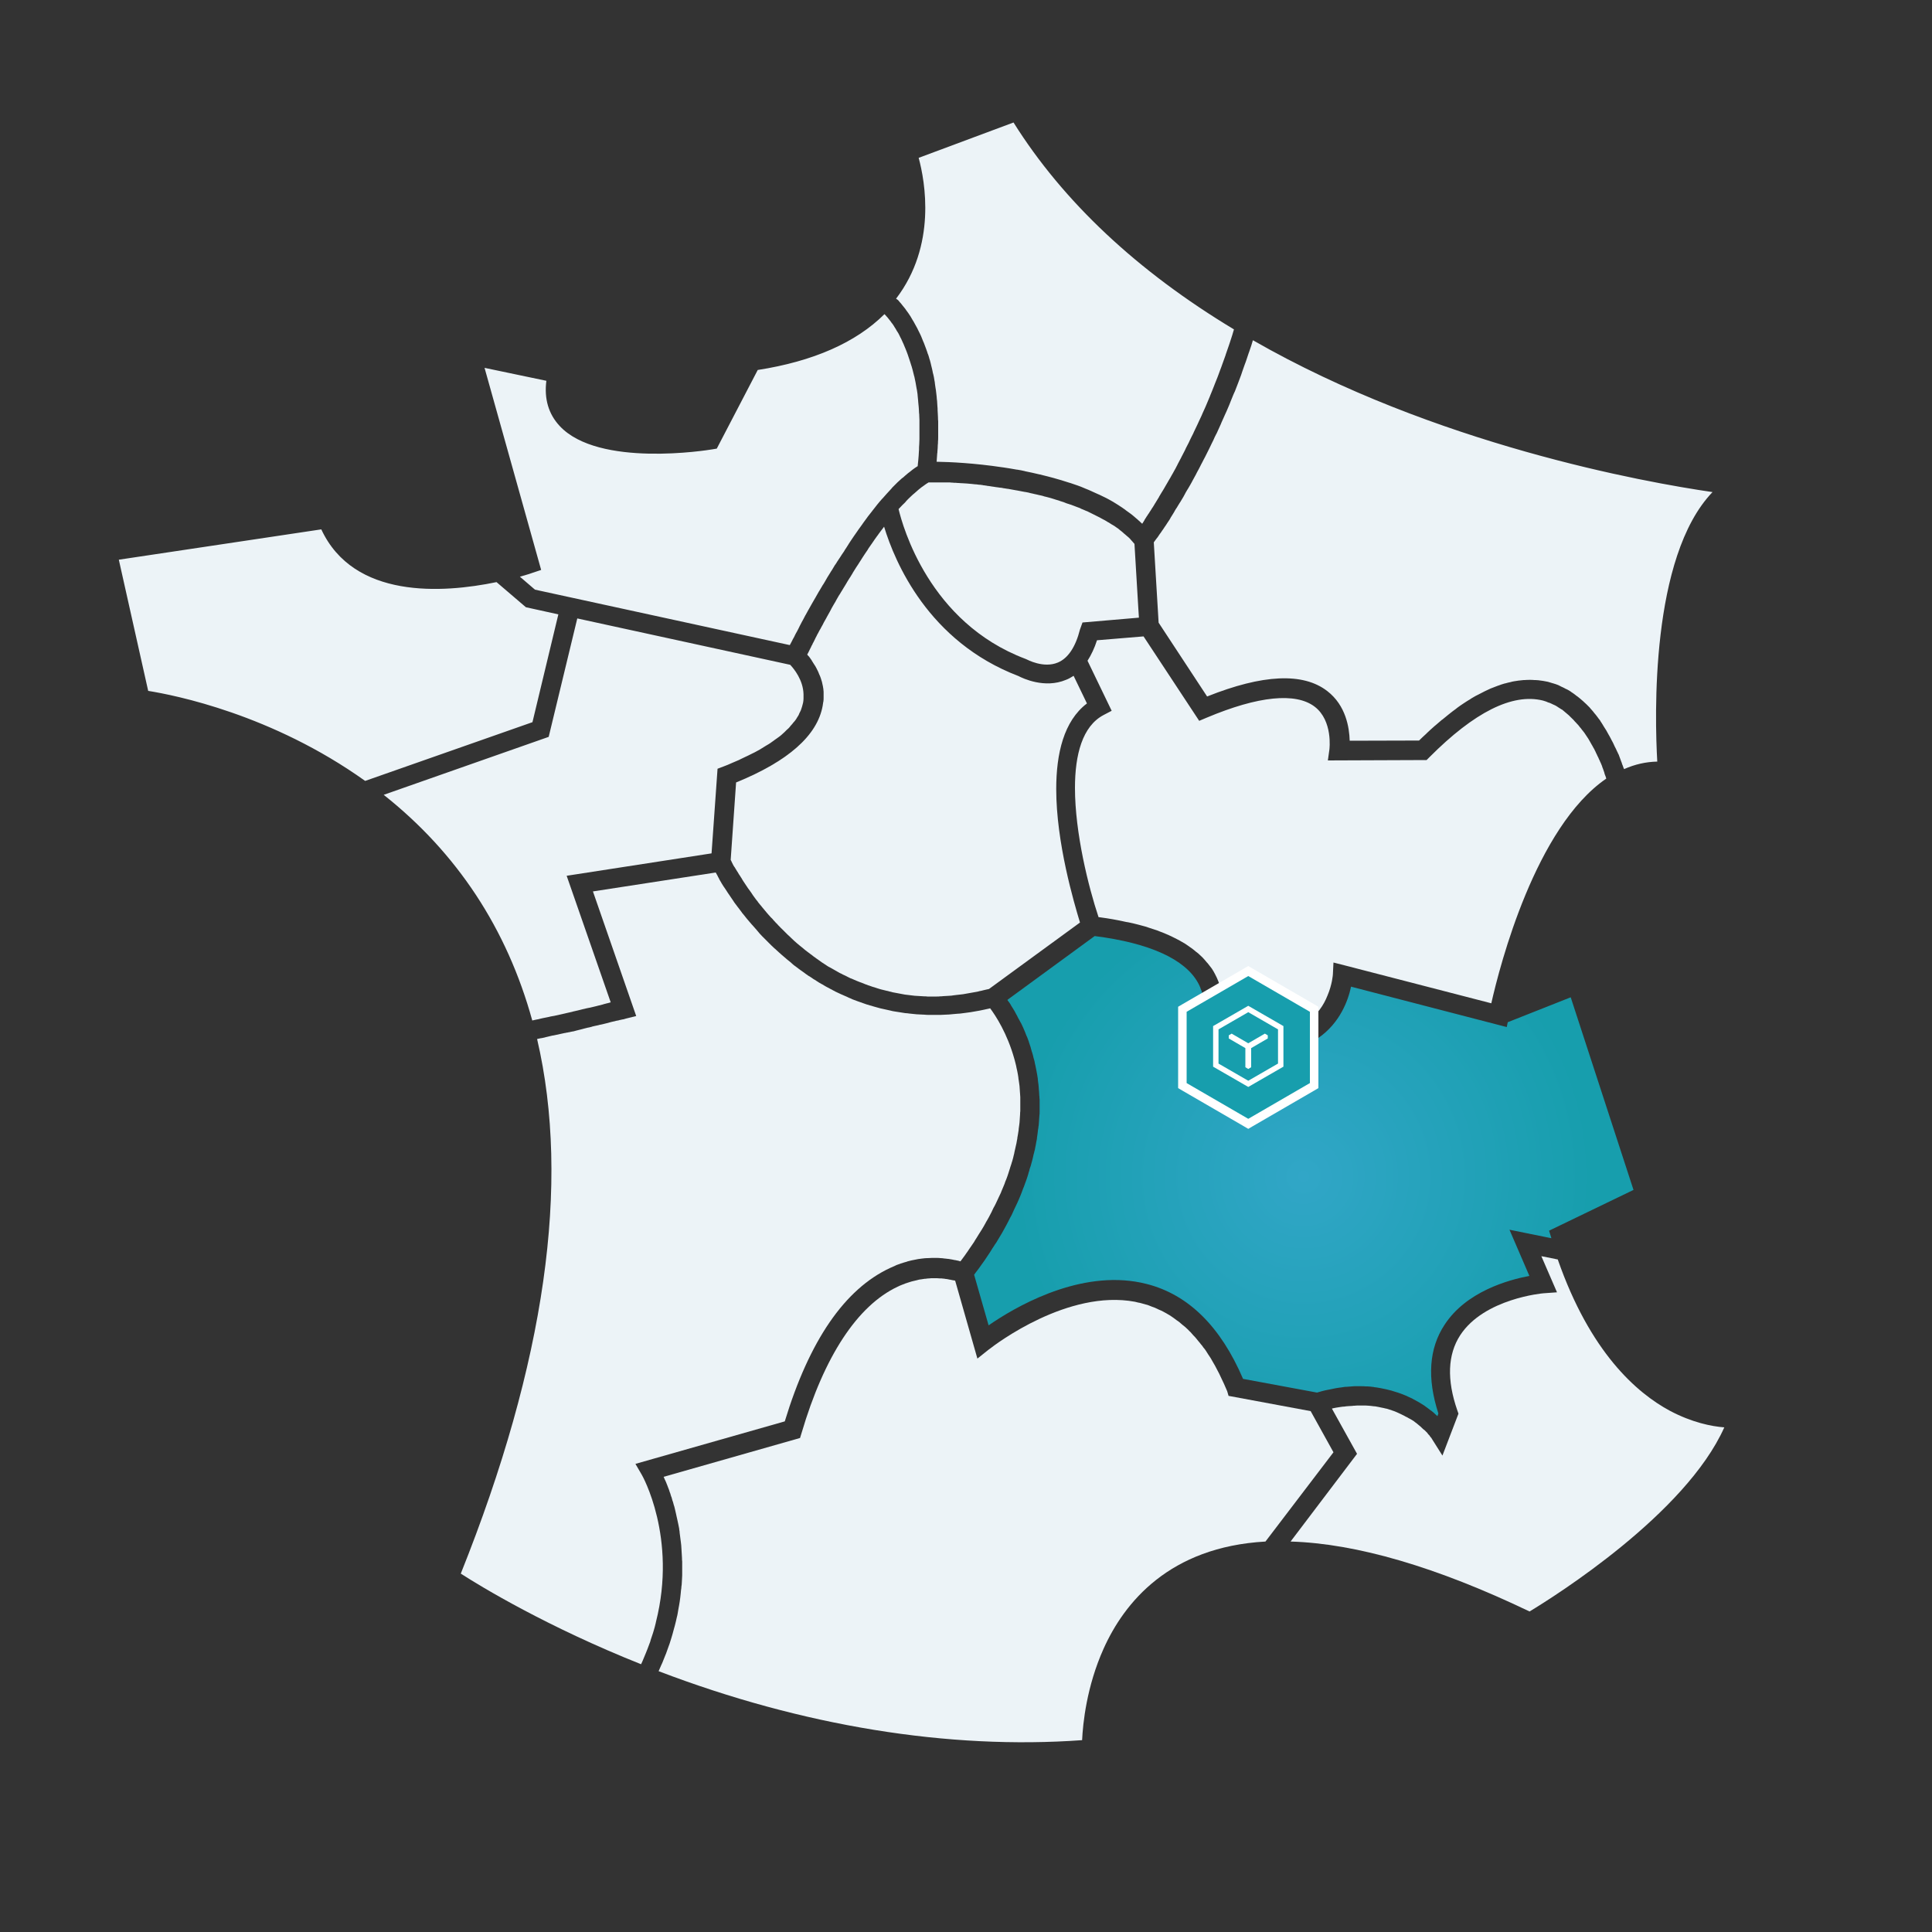 <?xml version="1.0" encoding="utf-8"?>
<!-- Generator: Adobe Illustrator 27.9.3, SVG Export Plug-In . SVG Version: 9.03 Build 53313)  -->
<svg version="1.1" id="Calque_1" xmlns="http://www.w3.org/2000/svg" xmlns:xlink="http://www.w3.org/1999/xlink" x="0px" y="0px"
	 viewBox="0 0 1000 1000" style="enable-background:new 0 0 1000 1000;" xml:space="preserve">
<rect x="0" y="0" width="1000" height="1000" fill="#333333" stroke="none"/>
<style type="text/css">
	.st0{fill:#ECF3F7;}
	.st1{fill:url(#SVGID_1_);}
	.st2{fill:#179EAD;}
	.st3{fill:#FFFFFF;}
</style>
<g>
	<g>
		<g>
			<path class="st0" d="M864.3,730.2c-17.3-9.3-41.3-30.4-58-78.3l-8.5-1.7l8.1,18.7l-7,0.5c-0.3,0-30.7,2.7-43.1,21.7
				c-6.5,10-7,23.1-1.5,38.9l0.6,1.7l-8.3,21.7l-5.3-8.4c0,0-0.1-0.1-0.1-0.2c0,0-0.1-0.1-0.1-0.1c0-0.1-0.1-0.1-0.1-0.2
				c0,0-0.1-0.1-0.1-0.2c-0.1-0.1-0.1-0.1-0.2-0.2c-0.1-0.1-0.1-0.2-0.2-0.2c-0.1-0.1-0.1-0.2-0.2-0.3c-0.1-0.1-0.2-0.2-0.2-0.3
				c-0.1-0.1-0.2-0.2-0.2-0.3c-0.1-0.1-0.2-0.2-0.3-0.3c-0.1-0.1-0.2-0.2-0.3-0.3c-0.1-0.1-0.2-0.2-0.3-0.4
				c-0.1-0.1-0.2-0.3-0.3-0.4c-0.1-0.1-0.2-0.3-0.4-0.4c-0.1-0.1-0.3-0.3-0.4-0.4c-0.1-0.1-0.3-0.3-0.4-0.4
				c-0.1-0.1-0.3-0.3-0.5-0.4c-0.2-0.1-0.3-0.3-0.5-0.4c-0.2-0.2-0.3-0.3-0.5-0.5c-0.2-0.1-0.3-0.3-0.5-0.5
				c-0.2-0.2-0.4-0.3-0.6-0.5c-0.2-0.2-0.4-0.3-0.6-0.5c-0.2-0.2-0.4-0.3-0.6-0.5c-0.2-0.2-0.4-0.3-0.6-0.5
				c-0.2-0.2-0.5-0.3-0.7-0.5c-0.2-0.2-0.4-0.3-0.6-0.5c-0.3-0.2-0.5-0.3-0.8-0.5c-0.2-0.1-0.4-0.3-0.7-0.4
				c-0.3-0.2-0.6-0.4-0.9-0.5c-0.2-0.1-0.5-0.3-0.7-0.4c-0.3-0.2-0.7-0.4-1-0.5c-0.2-0.1-0.4-0.2-0.7-0.4c-0.4-0.2-0.8-0.4-1.2-0.6
				c-0.2-0.1-0.4-0.2-0.6-0.3c-0.6-0.3-1.1-0.5-1.7-0.8c-0.1,0-0.1,0-0.2-0.1c-0.7-0.3-1.3-0.5-2-0.8c-0.1,0-0.2-0.1-0.3-0.1
				c-0.6-0.2-1.2-0.4-1.8-0.6c-0.2-0.1-0.4-0.1-0.6-0.2c-0.5-0.2-1-0.3-1.6-0.4c-0.3-0.1-0.5-0.1-0.8-0.2c-0.5-0.1-1-0.2-1.5-0.3
				c-0.3-0.1-0.6-0.1-0.9-0.2c-0.5-0.1-1-0.2-1.6-0.3c-0.3-0.1-0.7-0.1-1-0.1c-0.5-0.1-1.1-0.1-1.6-0.2c-0.4,0-0.7-0.1-1.1-0.1
				c-0.5,0-1.1-0.1-1.6-0.1c-0.4,0-0.8,0-1.1,0c-0.6,0-1.1,0-1.7,0c-0.4,0-0.8,0-1.2,0c-0.6,0-1.2,0-1.7,0.1c-0.4,0-0.8,0-1.3,0.1
				c-0.6,0-1.2,0.1-1.8,0.1c-0.4,0-0.9,0.1-1.3,0.1c-0.6,0.1-1.2,0.2-1.9,0.2c-0.5,0.1-0.9,0.1-1.4,0.2c-0.6,0.1-1.3,0.2-1.9,0.3
				c-0.5,0.1-1,0.2-1.5,0.3c-0.2,0-0.4,0.1-0.7,0.2l13,23.4L668,797.9c34.1,1,75.7,13.2,123.7,36.2c13.2-8,80.7-50.4,100.8-95.3
				C885.9,738.3,875.8,736.3,864.3,730.2z M464.9,155.4c0.2,0.2,0.3,0.4,0.5,0.6c0.2,0.3,0.5,0.6,0.7,0.8c0.2,0.2,0.3,0.4,0.5,0.6
				c0.2,0.3,0.5,0.6,0.7,0.9c0.2,0.2,0.3,0.4,0.5,0.6c0.3,0.3,0.5,0.7,0.8,1c0.1,0.2,0.3,0.4,0.4,0.6c0.4,0.5,0.7,1,1.1,1.5
				c0.1,0.1,0.1,0.2,0.2,0.3c0.3,0.5,0.7,1,1,1.5c0.1,0.2,0.3,0.5,0.4,0.7c0.2,0.4,0.5,0.8,0.7,1.2c0.2,0.3,0.3,0.5,0.5,0.8
				c0.2,0.4,0.4,0.7,0.6,1.1c0.2,0.3,0.3,0.6,0.5,0.9c0.2,0.4,0.4,0.8,0.6,1.1c0.2,0.3,0.3,0.6,0.5,1c0.2,0.4,0.4,0.8,0.6,1.2
				c0.2,0.3,0.3,0.7,0.5,1c0.2,0.4,0.4,0.8,0.6,1.3c0.1,0.3,0.3,0.7,0.4,1c0.2,0.5,0.4,1,0.6,1.5c0.1,0.3,0.3,0.6,0.4,0.9
				c0.3,0.8,0.6,1.6,0.9,2.4c0.1,0.3,0.2,0.6,0.3,0.8c0.2,0.6,0.4,1.2,0.6,1.7c0.1,0.4,0.2,0.8,0.4,1.1c0.2,0.5,0.3,1,0.5,1.6
				c0.1,0.4,0.2,0.8,0.4,1.3c0.1,0.5,0.3,1,0.4,1.5c0.1,0.4,0.2,0.9,0.3,1.3c0.1,0.5,0.3,1.1,0.4,1.6c0.1,0.5,0.2,0.9,0.3,1.4
				c0.1,0.6,0.2,1.1,0.4,1.7c0.1,0.5,0.2,0.9,0.3,1.4c0.1,0.6,0.2,1.2,0.3,1.8c0.1,0.5,0.2,0.9,0.2,1.4c0.1,0.7,0.2,1.4,0.3,2.1
				c0.1,0.4,0.1,0.8,0.2,1.2c0.1,1.1,0.3,2.2,0.4,3.4c0,0.4,0.1,0.9,0.1,1.3c0.1,0.7,0.2,1.5,0.2,2.2c0,0.5,0.1,1.1,0.1,1.6
				c0.1,0.7,0.1,1.4,0.1,2.1c0,0.6,0.1,1.1,0.1,1.7c0,0.7,0.1,1.4,0.1,2.1c0,0.6,0,1.2,0.1,1.8c0,0.7,0,1.5,0,2.2c0,0.6,0,1.2,0,1.8
				c0,0.8,0,1.5,0,2.3c0,0.6,0,1.2,0,1.8c0,0.8,0,1.7-0.1,2.5c0,0.6,0,1.2-0.1,1.7c0,1.1-0.1,2.2-0.2,3.4c0,0.4,0,0.7-0.1,1
				c-0.1,1.4-0.2,2.8-0.3,4.3c6.9,0.1,19.6,0.7,34.2,2.9c0,0,0.1,0,0.1,0c2.4,0.4,4.8,0.7,7.3,1.2c0.1,0,0.1,0,0.2,0
				c1.2,0.2,2.4,0.4,3.6,0.7c0.1,0,0.2,0,0.3,0.1c2.4,0.5,4.9,1,7.3,1.6c0.2,0,0.3,0.1,0.5,0.1c1.2,0.3,2.4,0.6,3.6,0.9
				c0.1,0,0.3,0.1,0.4,0.1c1.1,0.3,2.3,0.6,3.4,0.9c0.1,0,0.2,0.1,0.3,0.1c1.2,0.3,2.3,0.7,3.5,1c0.2,0.1,0.4,0.1,0.6,0.2
				c1.2,0.4,2.3,0.7,3.5,1.1c0.1,0,0.3,0.1,0.4,0.1c1.1,0.4,2.1,0.7,3.2,1.1c0.2,0.1,0.4,0.1,0.6,0.2c1.1,0.4,2.2,0.8,3.3,1.3
				c0.2,0.1,0.5,0.2,0.7,0.3c1.1,0.4,2.2,0.9,3.3,1.4c0.1,0,0.1,0.1,0.2,0.1c1,0.5,2.1,0.9,3.1,1.4c0.2,0.1,0.4,0.2,0.7,0.3
				c1,0.5,2.1,1,3.1,1.5c0.2,0.1,0.4,0.2,0.6,0.3c1,0.5,2,1.1,2.9,1.6c0.1,0,0.1,0.1,0.2,0.1c1,0.6,2,1.2,2.9,1.8
				c0.2,0.1,0.4,0.3,0.6,0.4c0.9,0.6,1.9,1.2,2.8,1.9c0.2,0.1,0.3,0.2,0.5,0.4c0.8,0.6,1.7,1.2,2.5,1.8c0.1,0.1,0.3,0.2,0.4,0.3
				c0.9,0.7,1.7,1.4,2.5,2.1c0.2,0.2,0.4,0.3,0.6,0.5c0.8,0.7,1.6,1.5,2.4,2.2c0,0,0.1,0.1,0.1,0.1c0.3-0.5,0.7-1,1-1.6
				c0.1-0.1,0.2-0.2,0.2-0.4c0.3-0.4,0.6-0.9,0.9-1.4c0.1-0.2,0.2-0.4,0.4-0.6c0.3-0.5,0.6-1,1-1.5c0.1-0.2,0.2-0.4,0.3-0.5
				c0.5-0.7,0.9-1.4,1.4-2.2c0,0,0-0.1,0.1-0.1c0.5-0.7,0.9-1.5,1.4-2.3c0.2-0.2,0.3-0.5,0.5-0.8c0.4-0.6,0.7-1.2,1.1-1.8
				c0.2-0.3,0.4-0.6,0.5-0.9c0.4-0.7,0.8-1.3,1.2-2c0.2-0.3,0.3-0.5,0.5-0.8c0.6-0.9,1.1-1.9,1.7-2.9c0.1-0.2,0.2-0.4,0.3-0.5
				c0.5-0.8,1-1.7,1.5-2.6c0.2-0.3,0.4-0.7,0.6-1c0.4-0.7,0.8-1.5,1.3-2.3c0.2-0.4,0.4-0.8,0.6-1.1c0.5-0.9,1-1.7,1.4-2.6
				c0.2-0.3,0.3-0.5,0.4-0.8c0.6-1.2,1.3-2.4,1.9-3.6c0.1-0.3,0.3-0.6,0.4-0.8c0.5-1,1-1.9,1.5-2.9c0.2-0.4,0.4-0.8,0.6-1.3
				c0.5-0.9,0.9-1.8,1.4-2.7c0.2-0.4,0.4-0.8,0.6-1.3c0.5-1.1,1.1-2.2,1.7-3.4c0.1-0.2,0.2-0.5,0.3-0.7c0.7-1.4,1.3-2.8,2-4.2
				c0.2-0.4,0.3-0.7,0.5-1.1c0.5-1.1,1-2.1,1.5-3.2c0.2-0.5,0.4-1,0.6-1.4c0.5-1,0.9-2.1,1.4-3.1c0.2-0.5,0.4-0.9,0.6-1.4
				c0.6-1.4,1.2-2.8,1.8-4.3c0-0.1,0.1-0.2,0.1-0.3c0.6-1.5,1.3-3.1,1.9-4.7c0.2-0.4,0.3-0.9,0.5-1.3c0.5-1.2,0.9-2.3,1.4-3.5
				c0.2-0.5,0.4-1.1,0.6-1.6c0.4-1.2,0.9-2.4,1.3-3.5c0.2-0.5,0.3-0.9,0.5-1.4c0.6-1.7,1.2-3.3,1.8-5c0,0,0-0.1,0-0.1
				c0.6-1.6,1.1-3.3,1.7-4.9c0.2-0.5,0.3-1,0.5-1.5c0.4-1.2,0.8-2.5,1.2-3.7c0.2-0.6,0.3-1.1,0.5-1.7c0.1-0.4,0.3-0.9,0.4-1.3
				c-50-30.1-88.4-66.1-114.1-107.1l-49.1,18.3c3.3,12.2,9.4,45.3-11.7,72.9C464.7,155.2,464.8,155.3,464.9,155.4z M687.1,515.3
				c2.5-5.9,2.8-10.9,2.8-11l0.3-6.1l5.9,1.5l75.8,19.6c4.5-20,22.9-91.2,59.5-116.3c-0.1-0.3-0.2-0.7-0.3-1
				c-0.1-0.2-0.1-0.3-0.2-0.5c-0.2-0.5-0.4-1-0.5-1.5c0,0,0-0.1,0-0.1c-0.2-0.6-0.4-1.1-0.6-1.7c0-0.1-0.1-0.2-0.1-0.3
				c-0.2-0.5-0.4-0.9-0.5-1.4c-0.1-0.2-0.1-0.3-0.2-0.5c-0.2-0.4-0.3-0.8-0.5-1.2c-0.1-0.2-0.2-0.4-0.3-0.6
				c-0.1-0.4-0.3-0.7-0.5-1.1c-0.1-0.2-0.2-0.4-0.3-0.7c-0.1-0.3-0.3-0.7-0.5-1c-0.1-0.2-0.2-0.5-0.3-0.7c-0.2-0.3-0.3-0.7-0.5-1
				c-0.1-0.2-0.2-0.5-0.3-0.7c-0.2-0.3-0.3-0.6-0.5-1c-0.1-0.2-0.2-0.5-0.4-0.7c-0.2-0.3-0.3-0.6-0.5-0.9c-0.1-0.2-0.2-0.5-0.4-0.7
				c-0.2-0.3-0.3-0.6-0.5-0.9c-0.1-0.2-0.3-0.5-0.4-0.7c-0.2-0.3-0.3-0.6-0.5-0.9c-0.1-0.2-0.3-0.4-0.4-0.7
				c-0.2-0.3-0.4-0.6-0.6-0.9c-0.1-0.2-0.3-0.4-0.4-0.6c-0.2-0.3-0.4-0.6-0.6-0.9c-0.1-0.2-0.3-0.4-0.4-0.6
				c-0.2-0.3-0.4-0.6-0.7-0.9c-0.1-0.2-0.2-0.4-0.4-0.5c-0.3-0.4-0.6-0.8-0.9-1.2c-0.1-0.1-0.1-0.2-0.2-0.2
				c-0.4-0.5-0.7-0.9-1.1-1.4c-0.1-0.1-0.2-0.3-0.4-0.4c-0.3-0.3-0.5-0.6-0.8-0.9c-0.2-0.2-0.3-0.3-0.5-0.5
				c-0.2-0.3-0.5-0.5-0.7-0.8c-0.2-0.2-0.3-0.4-0.5-0.5c-0.2-0.2-0.5-0.5-0.7-0.7c-0.2-0.2-0.4-0.3-0.5-0.5
				c-0.2-0.2-0.5-0.4-0.7-0.7c-0.2-0.2-0.4-0.3-0.6-0.5c-0.2-0.2-0.5-0.4-0.7-0.6c-0.2-0.2-0.4-0.3-0.6-0.5
				c-0.2-0.2-0.5-0.4-0.7-0.6c-0.2-0.2-0.4-0.3-0.6-0.5c-0.2-0.2-0.5-0.4-0.8-0.5c-0.2-0.1-0.4-0.3-0.6-0.4
				c-0.3-0.2-0.5-0.3-0.8-0.5c-0.2-0.1-0.4-0.3-0.6-0.4c-0.3-0.2-0.5-0.3-0.8-0.5c-0.2-0.1-0.4-0.2-0.6-0.3
				c-0.3-0.1-0.6-0.3-0.9-0.4c-0.2-0.1-0.4-0.2-0.6-0.3c-0.3-0.1-0.6-0.3-0.9-0.4c-0.2-0.1-0.4-0.2-0.6-0.2c-0.3-0.1-0.7-0.2-1-0.4
				c-0.2-0.1-0.4-0.1-0.5-0.2c-0.5-0.2-1.1-0.3-1.6-0.5c-15.8-3.9-35.5,6-58.7,29.3l-1.5,1.5l-51.1,0.2l0.8-5.7
				c0-0.1,1.9-14.8-7.6-22.1c-9.8-7.5-29.2-5.6-56,5.7l-3.8,1.6l-28.8-43.7l-24.1,2c-1.3,4.1-3,7.6-4.9,10.6l12.5,25.9l-4.2,2.2
				c-11,5.8-14.8,20.6-14.8,37.7c0,23.4,7,51.3,12.2,66.9c0.5,0.1,1,0.1,1.5,0.2c0.9,0.1,1.9,0.3,2.8,0.4c1,0.2,2,0.3,3,0.5
				c0.9,0.2,1.8,0.3,2.7,0.5c1,0.2,1.9,0.4,2.9,0.6c0.9,0.2,1.7,0.4,2.6,0.5c0.9,0.2,1.8,0.4,2.7,0.6c0.8,0.2,1.6,0.4,2.4,0.6
				c0.9,0.2,1.7,0.5,2.6,0.7c0.8,0.2,1.5,0.4,2.3,0.7c0.8,0.3,1.6,0.5,2.4,0.8c0.7,0.2,1.5,0.5,2.2,0.7c0.8,0.3,1.5,0.6,2.3,0.9
				c0.7,0.3,1.4,0.5,2,0.8c0.7,0.3,1.4,0.6,2.1,0.9c0.6,0.3,1.3,0.6,1.9,0.9c0.7,0.3,1.3,0.7,2,1c0.6,0.3,1.2,0.6,1.7,0.9
				c0.6,0.4,1.3,0.7,1.9,1.1c0.5,0.3,1.1,0.6,1.6,1c0.6,0.4,1.2,0.8,1.7,1.2c0.5,0.3,1,0.7,1.4,1c0.6,0.4,1.1,0.9,1.6,1.3
				c0.4,0.3,0.9,0.7,1.3,1c0.5,0.5,1,0.9,1.5,1.4c0.4,0.4,0.8,0.7,1.1,1.1c0.5,0.5,0.9,1,1.4,1.6c0.3,0.4,0.6,0.7,0.9,1
				c0.5,0.6,0.9,1.2,1.4,1.8c0.2,0.3,0.5,0.6,0.7,0.9c0.6,0.9,1.2,1.9,1.7,2.9c5.6,10.5,4.2,20.9,2.4,27c19.5,5.5,34.6,4.8,44.8-2.2
				C681.9,525.4,685.2,520.1,687.1,515.3z M560.3,322.2l29.2-2.5l-0.3-4.7l-2-33.5c-0.1-0.1-0.1-0.1-0.2-0.2
				c-0.2-0.2-0.4-0.5-0.6-0.7c-0.2-0.3-0.5-0.5-0.7-0.8c-0.2-0.2-0.4-0.4-0.6-0.7c-0.3-0.3-0.5-0.5-0.8-0.8
				c-0.2-0.2-0.4-0.4-0.7-0.6c-0.3-0.2-0.5-0.5-0.8-0.7c-0.2-0.2-0.5-0.4-0.7-0.6c-0.3-0.2-0.6-0.5-0.8-0.7
				c-0.2-0.2-0.5-0.4-0.7-0.6c-0.3-0.2-0.6-0.5-0.9-0.7c-0.2-0.2-0.5-0.4-0.7-0.6c-0.3-0.2-0.6-0.5-1-0.7c-0.2-0.2-0.5-0.3-0.7-0.5
				c-0.4-0.3-0.7-0.5-1.1-0.7c-0.2-0.1-0.4-0.3-0.7-0.4c-0.5-0.3-0.9-0.6-1.4-0.9c-0.1-0.1-0.2-0.2-0.4-0.2
				c-0.6-0.4-1.2-0.7-1.8-1.1c-0.2-0.1-0.4-0.2-0.6-0.3c-0.4-0.2-0.9-0.5-1.3-0.7c-0.2-0.1-0.5-0.3-0.7-0.4
				c-0.4-0.2-0.8-0.4-1.2-0.6c-0.3-0.1-0.5-0.3-0.8-0.4c-0.4-0.2-0.8-0.4-1.2-0.6c-0.3-0.1-0.5-0.3-0.8-0.4
				c-0.4-0.2-0.8-0.4-1.2-0.6c-0.3-0.1-0.6-0.3-0.8-0.4c-0.4-0.2-0.8-0.4-1.2-0.5c-0.3-0.1-0.6-0.3-0.9-0.4
				c-0.4-0.2-0.8-0.3-1.2-0.5c-0.3-0.1-0.6-0.2-0.8-0.4c-0.4-0.2-0.8-0.3-1.3-0.5c-0.3-0.1-0.5-0.2-0.8-0.3
				c-0.4-0.2-0.9-0.3-1.3-0.5c-0.3-0.1-0.5-0.2-0.8-0.3c-0.5-0.2-1-0.4-1.5-0.5c-0.2-0.1-0.4-0.2-0.6-0.2c-0.6-0.2-1.3-0.4-1.9-0.7
				c-0.1,0-0.2-0.1-0.2-0.1c-0.7-0.2-1.5-0.5-2.2-0.7c-0.1,0-0.1,0-0.2-0.1c-0.7-0.2-1.3-0.4-2-0.6c-0.2-0.1-0.4-0.1-0.6-0.2
				c-0.5-0.2-1.1-0.3-1.6-0.5c-0.2-0.1-0.5-0.1-0.7-0.2c-0.5-0.1-1-0.3-1.5-0.4c-0.3-0.1-0.5-0.1-0.8-0.2c-0.5-0.1-0.9-0.2-1.4-0.4
				c-0.3-0.1-0.5-0.1-0.8-0.2c-0.5-0.1-0.9-0.2-1.4-0.3c-0.3-0.1-0.5-0.1-0.8-0.2c-0.5-0.1-0.9-0.2-1.4-0.3
				c-0.3-0.1-0.5-0.1-0.8-0.2c-0.5-0.1-1-0.2-1.4-0.3c-0.2-0.1-0.5-0.1-0.7-0.2c-0.5-0.1-1-0.2-1.5-0.3c-0.2,0-0.4-0.1-0.7-0.1
				c-0.5-0.1-1.1-0.2-1.6-0.3c-0.2,0-0.3-0.1-0.5-0.1c-0.7-0.1-1.4-0.3-2.1-0.4c0,0-0.1,0-0.1,0c-1.5-0.3-2.9-0.5-4.4-0.8
				c-0.1,0-0.1,0-0.2,0c-0.6-0.1-1.3-0.2-1.9-0.3c-0.2,0-0.3,0-0.5-0.1c-0.5-0.1-1.1-0.2-1.6-0.2c-0.2,0-0.4-0.1-0.6-0.1
				c-0.5-0.1-1-0.1-1.5-0.2c-0.2,0-0.4-0.1-0.6-0.1c-0.5-0.1-0.9-0.1-1.4-0.2c-0.2,0-0.4-0.1-0.6-0.1c-0.5-0.1-0.9-0.1-1.4-0.2
				c-0.2,0-0.4,0-0.6-0.1c-0.5-0.1-0.9-0.1-1.4-0.2c-0.2,0-0.4,0-0.6-0.1c-0.5-0.1-1-0.1-1.4-0.2c-0.2,0-0.3,0-0.5,0
				c-0.5-0.1-1-0.1-1.5-0.2c-0.1,0-0.3,0-0.4,0c-0.6-0.1-1.2-0.1-1.8-0.2c0,0,0,0,0,0c-1.8-0.2-3.6-0.3-5.3-0.4c-0.1,0-0.2,0-0.3,0
				c-0.4,0-0.9-0.1-1.3-0.1c-0.1,0-0.3,0-0.4,0c-0.4,0-0.8-0.1-1.1-0.1c-0.2,0-0.3,0-0.5,0c-0.4,0-0.7,0-1-0.1c-0.2,0-0.3,0-0.5,0
				c-0.3,0-0.6,0-1-0.1c-0.2,0-0.3,0-0.5,0c-0.3,0-0.6,0-0.9,0c-0.1,0-0.3,0-0.4,0c-0.3,0-0.6,0-0.9,0c-0.1,0-0.3,0-0.4,0
				c-0.3,0-0.6,0-0.8,0c-0.1,0-0.3,0-0.4,0c-0.3,0-0.5,0-0.8,0c-0.1,0-0.2,0-0.4,0c-0.3,0-0.6,0-0.9,0c-0.1,0-0.1,0-0.2,0
				c-0.3,0-0.7,0-1,0c-0.1,0-0.2,0-0.3,0c-0.2,0-0.4,0-0.6,0c-0.2,0-0.4,0-0.5,0c-0.1,0-0.2,0-0.3,0c-0.2,0-0.3,0-0.5,0
				c-0.1,0-0.1,0-0.2,0c-0.2,0-0.3,0-0.5,0c0,0-0.1,0-0.1,0c-0.2,0-0.3,0-0.5,0c0,0-0.1,0-0.1,0.1c-0.6,0.3-1.1,0.7-1.7,1.1
				c-0.1,0.1-0.3,0.2-0.4,0.3c-0.4,0.3-0.9,0.6-1.4,1c-0.2,0.1-0.3,0.2-0.5,0.4c-0.6,0.4-1.1,0.9-1.7,1.4c0,0-0.1,0.1-0.1,0.1
				c-0.5,0.5-1.1,0.9-1.6,1.4c-0.2,0.1-0.3,0.3-0.5,0.4c-0.5,0.4-0.9,0.9-1.4,1.3c-0.1,0.1-0.2,0.2-0.3,0.3
				c-0.6,0.6-1.2,1.1-1.7,1.7c-0.1,0.1-0.3,0.3-0.4,0.5c-0.5,0.5-0.9,1-1.4,1.4c-0.2,0.2-0.3,0.3-0.5,0.5c-0.6,0.6-1.2,1.3-1.8,1.9
				c0,0,0,0,0,0c2.1,8.8,15.8,58.7,65.6,77.5l0.7,0.3c0.1,0,8.7,4.8,16.2,1.6c5.2-2.2,9.1-8,11.4-17.1L560.3,322.2z M467.5,247.1
				c0.8-0.7,1.5-1.4,2.3-2c0,0,0,0,0.1-0.1c0.8-0.6,1.6-1.2,2.3-1.8c0.1-0.1,0.2-0.2,0.4-0.3c0.7-0.5,1.5-1.1,2.2-1.5
				c0.1,0,0.1-0.1,0.2-0.1c0-0.4,0.1-0.8,0.1-1.2c0.1-0.6,0.1-1.3,0.2-1.9c0.1-0.8,0.1-1.6,0.2-2.4c0-0.6,0.1-1.2,0.1-1.8
				c0.1-0.8,0.1-1.6,0.1-2.5c0-0.5,0.1-1.1,0.1-1.6c0-0.9,0.1-1.8,0.1-2.7c0-0.4,0-0.8,0-1.2c0-1.3,0-2.5,0-3.8c0-0.2,0-0.4,0-0.6
				c0-1,0-2,0-3c0-0.4,0-0.8,0-1.2c0-0.8-0.1-1.6-0.1-2.3c0-0.5,0-0.9-0.1-1.3c0-0.7-0.1-1.4-0.1-2.1c0-0.5-0.1-0.9-0.1-1.3
				c-0.1-0.7-0.1-1.3-0.2-2c0-0.4-0.1-0.9-0.1-1.3c-0.1-0.7-0.1-1.3-0.2-2c0-0.4-0.1-0.8-0.1-1.2c-0.1-0.7-0.2-1.3-0.3-2
				c-0.1-0.3-0.1-0.7-0.2-1c-0.1-0.8-0.3-1.5-0.4-2.3c0-0.2-0.1-0.4-0.1-0.6c-0.2-1-0.4-1.9-0.6-2.9c0-0.1,0-0.2-0.1-0.3
				c-0.2-0.8-0.4-1.6-0.6-2.4c-0.1-0.3-0.1-0.5-0.2-0.8c-0.2-0.6-0.3-1.2-0.5-1.8c-0.1-0.3-0.2-0.6-0.3-0.9
				c-0.2-0.5-0.3-1.1-0.5-1.6c-0.1-0.3-0.2-0.6-0.3-0.9c-0.2-0.5-0.3-1-0.5-1.5c-0.1-0.3-0.2-0.6-0.3-0.9c-0.2-0.5-0.3-1-0.5-1.4
				c-0.1-0.3-0.2-0.5-0.3-0.8c-0.2-0.5-0.4-1-0.6-1.5c-0.1-0.2-0.2-0.5-0.3-0.7c-0.2-0.6-0.5-1.1-0.7-1.7c-0.1-0.1-0.1-0.3-0.2-0.4
				c-0.3-0.7-0.6-1.3-0.9-2c0-0.1-0.1-0.2-0.1-0.2c-0.3-0.6-0.6-1.1-0.8-1.6c-0.1-0.2-0.2-0.4-0.3-0.6c-0.2-0.4-0.4-0.8-0.7-1.2
				c-0.1-0.2-0.2-0.4-0.4-0.6c-0.2-0.4-0.4-0.7-0.6-1.1c-0.1-0.2-0.3-0.4-0.4-0.6c-0.2-0.3-0.4-0.7-0.6-1c-0.1-0.2-0.3-0.4-0.4-0.6
				c-0.2-0.3-0.4-0.6-0.7-0.9c-0.1-0.2-0.3-0.4-0.4-0.6c-0.2-0.3-0.5-0.6-0.7-0.9c-0.1-0.2-0.3-0.3-0.4-0.5c-0.3-0.3-0.5-0.7-0.8-1
				c-0.1-0.1-0.2-0.2-0.3-0.3c-0.3-0.4-0.7-0.8-1.1-1.2c-14.8,14.7-36.8,24.4-65.6,28.9L371,232.2l-2.4,0.4
				c-2.4,0.4-58.8,9.5-78.9-12.1c-5.8-6.2-8.1-14.1-6.9-23.4l-32-6.7L280.1,295l-4.5,1.5c-0.2,0.1-2.5,0.9-6.5,2l7.8,6.7l131.9,28.7
				c0,0,0.1-0.1,0.1-0.2c0.2-0.4,0.4-0.7,0.6-1.1c0.1-0.1,0.1-0.3,0.2-0.4c0.2-0.4,0.5-0.9,0.7-1.4c0.1-0.2,0.2-0.3,0.3-0.5
				c0.3-0.5,0.6-1.1,0.8-1.6c0.1-0.1,0.2-0.3,0.2-0.4c0.3-0.5,0.6-1.1,0.9-1.6c0.1-0.1,0.1-0.3,0.2-0.4c0.3-0.6,0.7-1.3,1-2
				c0.1-0.2,0.2-0.4,0.3-0.6c0.4-0.7,0.7-1.4,1.1-2.1c0.1-0.2,0.2-0.4,0.4-0.7c0.4-0.7,0.8-1.5,1.2-2.3c0.1-0.2,0.2-0.3,0.3-0.5
				c0.4-0.7,0.8-1.5,1.2-2.2c0.1-0.2,0.2-0.3,0.3-0.5c0.5-0.8,0.9-1.7,1.4-2.5c0.1-0.2,0.3-0.5,0.4-0.7c0.5-0.9,1-1.7,1.5-2.6
				c0.1-0.2,0.3-0.4,0.4-0.7c0.5-0.9,1.1-1.9,1.6-2.8c0.1-0.1,0.1-0.2,0.2-0.3c0.5-0.9,1.1-1.8,1.6-2.7c0.1-0.2,0.2-0.4,0.4-0.6
				c0.6-0.9,1.1-1.9,1.7-2.9c0.1-0.2,0.3-0.5,0.4-0.7c0.6-1,1.2-2,1.8-2.9c0.1-0.2,0.2-0.4,0.4-0.6c0.6-1,1.2-2,1.8-3
				c0.1-0.1,0.1-0.2,0.2-0.2c0.6-1,1.3-2.1,2-3.1c0.1-0.2,0.3-0.4,0.4-0.6c0.6-1,1.3-2,2-3c0.1-0.2,0.3-0.4,0.4-0.7
				c0.7-1,1.3-2,2-3.1c0.1-0.2,0.2-0.3,0.3-0.5c0.7-1,1.3-2,2-3c0.1-0.1,0.2-0.2,0.2-0.3c0.7-1,1.4-2,2.1-3c0.1-0.2,0.3-0.4,0.4-0.6
				c0.7-1,1.4-2,2.1-2.9c0.1-0.2,0.3-0.4,0.4-0.6c0.7-1,1.5-2,2.2-3c0.1-0.1,0.1-0.2,0.2-0.3c0.7-0.9,1.5-1.9,2.2-2.8
				c0.1-0.1,0.2-0.2,0.3-0.4c0.7-0.9,1.5-1.9,2.2-2.8c0.1-0.2,0.3-0.4,0.4-0.5c0.7-0.9,1.5-1.8,2.2-2.6c0.1-0.2,0.3-0.3,0.4-0.4
				c0.8-0.9,1.6-1.8,2.3-2.6c0,0,0.1-0.1,0.1-0.1c0.8-0.8,1.5-1.7,2.3-2.5c0.1-0.1,0.2-0.2,0.3-0.4c0.8-0.8,1.5-1.5,2.3-2.3
				c0.1-0.1,0.3-0.3,0.4-0.4c0.8-0.7,1.5-1.4,2.3-2.1C467.2,247.3,467.3,247.2,467.5,247.1z M638.3,204.5c-0.4,1.1-0.9,2.1-1.3,3.2
				c-0.2,0.6-0.5,1.2-0.7,1.8c-0.5,1.2-1,2.3-1.5,3.5c-0.2,0.4-0.4,0.9-0.6,1.3c-0.7,1.6-1.4,3.2-2.1,4.7c0,0.1-0.1,0.2-0.1,0.3
				c-0.6,1.4-1.3,2.8-1.9,4.2c-0.2,0.5-0.4,0.9-0.7,1.4c-0.5,1-1,2-1.4,3c-0.3,0.5-0.5,1.1-0.8,1.6c-0.4,0.9-0.9,1.8-1.3,2.7
				c-0.3,0.5-0.5,1.1-0.8,1.6c-0.4,0.9-0.9,1.7-1.3,2.6c-0.3,0.5-0.5,1-0.8,1.5c-0.4,0.9-0.9,1.7-1.3,2.5c-0.2,0.5-0.5,0.9-0.7,1.4
				c-0.5,0.9-0.9,1.8-1.4,2.6c-0.2,0.4-0.4,0.8-0.6,1.2c-0.6,1.1-1.2,2.2-1.8,3.3c-0.1,0.1-0.1,0.2-0.2,0.4c-0.7,1.2-1.3,2.4-2,3.5
				c-0.2,0.3-0.3,0.5-0.5,0.8c-0.5,0.8-1,1.7-1.4,2.5c-0.2,0.4-0.4,0.7-0.6,1.1c-0.4,0.7-0.8,1.4-1.2,2c-0.2,0.4-0.5,0.8-0.7,1.1
				c-0.4,0.6-0.7,1.2-1.1,1.8c-0.2,0.4-0.4,0.7-0.7,1.1c-0.4,0.6-0.7,1.1-1,1.7c-0.2,0.3-0.4,0.7-0.6,1c-0.4,0.6-0.7,1.1-1,1.6
				c-0.2,0.3-0.4,0.6-0.5,0.9c-0.4,0.6-0.7,1.2-1.1,1.7c-0.1,0.2-0.3,0.4-0.4,0.6c-0.5,0.7-0.9,1.5-1.4,2.1
				c-0.1,0.1-0.1,0.2-0.2,0.3c-0.4,0.6-0.7,1.1-1.1,1.6c-0.1,0.2-0.3,0.4-0.4,0.6c-0.3,0.4-0.5,0.8-0.8,1.1
				c-0.1,0.2-0.3,0.4-0.4,0.6c-0.2,0.3-0.4,0.6-0.6,0.9c-0.1,0.2-0.2,0.3-0.4,0.5c-0.2,0.3-0.4,0.5-0.6,0.8
				c-0.1,0.2-0.2,0.3-0.3,0.4c-0.2,0.2-0.3,0.5-0.5,0.7c-0.1,0.1-0.2,0.2-0.2,0.3c0,0-0.1,0.1-0.1,0.1l2.5,41.6l25.1,38.2
				c28.8-11.5,49.7-12.5,62.2-2.8c9.6,7.4,11.4,18.8,11.6,25.7l35.9-0.1c1.2-1.2,2.4-2.3,3.6-3.4c0.2-0.2,0.4-0.4,0.6-0.6
				c1.1-1.1,2.3-2.1,3.4-3.1c0.2-0.2,0.4-0.4,0.7-0.6c1.2-1,2.3-2,3.5-3c0.1-0.1,0.1-0.1,0.2-0.1c1.1-0.9,2.2-1.8,3.3-2.7
				c0.2-0.1,0.4-0.3,0.5-0.4c1.1-0.9,2.2-1.7,3.3-2.5c0.2-0.2,0.4-0.3,0.6-0.5c1.1-0.8,2.2-1.6,3.3-2.3c0.1-0.1,0.2-0.1,0.3-0.2
				c1.1-0.7,2.1-1.4,3.2-2c0.1-0.1,0.3-0.2,0.4-0.3c1.1-0.6,2.1-1.3,3.2-1.8c0.2-0.1,0.4-0.2,0.6-0.3c1.1-0.6,2.1-1.1,3.1-1.6
				c0.1-0.1,0.3-0.1,0.4-0.2c1-0.5,2-0.9,3-1.4c0.1,0,0.2-0.1,0.3-0.1c1-0.4,2-0.8,3.1-1.2c0.2-0.1,0.4-0.1,0.6-0.2c1-0.4,2-0.7,3-1
				c0.2,0,0.3-0.1,0.5-0.1c1-0.3,1.9-0.5,2.9-0.7c0.1,0,0.2,0,0.2-0.1c1-0.2,2-0.4,2.9-0.5c0.2,0,0.4-0.1,0.6-0.1
				c0.9-0.1,1.9-0.2,2.8-0.3c0.2,0,0.3,0,0.5,0c0.9-0.1,1.9-0.1,2.8-0.1c0,0,0.1,0,0.1,0c0,0,0,0,0,0c0.7,0,1.4,0,2.2,0.1
				c0.2,0,0.4,0,0.6,0c0.5,0,1,0.1,1.5,0.1c0.2,0,0.5,0.1,0.7,0.1c0.5,0.1,1,0.1,1.5,0.2c0.2,0,0.4,0.1,0.6,0.1
				c0.7,0.1,1.4,0.3,2.1,0.4c0.7,0.2,1.3,0.4,2,0.6c0.2,0.1,0.4,0.1,0.7,0.2c0.4,0.1,0.9,0.3,1.3,0.4c0.3,0.1,0.5,0.2,0.8,0.3
				c0.4,0.1,0.8,0.3,1.1,0.5c0.3,0.1,0.5,0.2,0.8,0.4c0.4,0.2,0.7,0.3,1.1,0.5c0.3,0.1,0.5,0.3,0.8,0.4c0.3,0.2,0.7,0.4,1,0.5
				c0.3,0.1,0.5,0.3,0.8,0.4c0.3,0.2,0.6,0.4,1,0.6c0.3,0.2,0.5,0.3,0.7,0.5c0.3,0.2,0.6,0.4,0.9,0.6c0.2,0.2,0.5,0.3,0.7,0.5
				c0.3,0.2,0.6,0.5,0.9,0.7c0.2,0.2,0.4,0.3,0.7,0.5c0.3,0.3,0.7,0.5,1,0.8c0.2,0.2,0.4,0.3,0.6,0.5c0.5,0.4,1,0.9,1.5,1.3
				c0.1,0.1,0.2,0.2,0.3,0.3c0.4,0.4,0.8,0.7,1.2,1.1c0.2,0.2,0.4,0.4,0.6,0.6c0.3,0.3,0.6,0.6,0.9,0.9c0.2,0.2,0.4,0.4,0.6,0.7
				c0.3,0.3,0.5,0.6,0.8,0.9c0.2,0.2,0.4,0.5,0.6,0.7c0.2,0.3,0.5,0.6,0.7,0.9c0.2,0.2,0.4,0.5,0.6,0.7c0.2,0.3,0.5,0.6,0.7,0.9
				c0.2,0.3,0.4,0.5,0.6,0.8c0.2,0.3,0.4,0.6,0.7,0.9c0.2,0.3,0.4,0.5,0.5,0.8c0.2,0.3,0.4,0.6,0.6,0.9c0.2,0.3,0.3,0.5,0.5,0.8
				c0.2,0.3,0.4,0.7,0.6,1c0.2,0.3,0.3,0.5,0.5,0.8c0.2,0.4,0.5,0.7,0.7,1.1c0.1,0.2,0.3,0.4,0.4,0.7c0.3,0.6,0.7,1.2,1,1.8
				c0.1,0.2,0.2,0.4,0.3,0.5c0.2,0.4,0.5,0.9,0.7,1.3c0.1,0.3,0.3,0.5,0.4,0.8c0.2,0.4,0.4,0.7,0.6,1.1c0.1,0.3,0.3,0.5,0.4,0.8
				c0.2,0.4,0.3,0.7,0.5,1.1c0.1,0.3,0.3,0.6,0.4,0.8c0.2,0.3,0.3,0.7,0.5,1c0.1,0.3,0.3,0.6,0.4,0.9c0.2,0.3,0.3,0.7,0.5,1
				c0.1,0.3,0.2,0.6,0.4,0.8c0.1,0.4,0.3,0.7,0.4,1.1c0.1,0.3,0.2,0.5,0.3,0.8c0.1,0.4,0.3,0.7,0.4,1.1c0.1,0.3,0.2,0.5,0.3,0.8
				c0.2,0.4,0.3,0.8,0.4,1.2c0.1,0.2,0.2,0.5,0.3,0.7c0.2,0.5,0.3,0.9,0.5,1.4c0.1,0.1,0.1,0.3,0.2,0.4c0,0,0,0,0,0.1
				c5.6-2.5,11.4-3.8,17.2-3.9c-1.3-22.7-3.7-105.9,28.6-139.5c-35.1-5.1-143.6-24.5-237.9-78.6c-0.5,1.8-1.1,3.6-1.7,5.3
				c-0.2,0.5-0.3,1-0.5,1.4c-0.4,1.3-0.9,2.6-1.3,3.9c-0.2,0.7-0.5,1.3-0.7,1.9c-0.4,1.1-0.8,2.2-1.2,3.4c-0.2,0.7-0.5,1.4-0.7,2.1
				c-0.4,1.1-0.8,2.1-1.2,3.2c-0.3,0.7-0.5,1.4-0.8,2.1c-0.4,1-0.8,2.1-1.2,3.1C638.8,203.2,638.6,203.9,638.3,204.5z M409,344.1
				l-110.2-24L284,381.4l-85.4,30c38,30.1,63.8,69.3,76.9,116.8c0.3-0.1,0.6-0.1,0.9-0.2c0.5-0.1,0.9-0.2,1.4-0.3
				c0.6-0.1,1.2-0.2,1.8-0.4c0.4-0.1,0.8-0.2,1.3-0.3c0.7-0.1,1.4-0.3,2-0.4c0.3-0.1,0.7-0.1,1-0.2c0.8-0.2,1.6-0.4,2.4-0.5
				c0.2,0,0.4-0.1,0.6-0.1c3.1-0.7,6.3-1.4,9.3-2.1c0.1,0,0.2,0,0.2-0.1c0.9-0.2,1.8-0.4,2.7-0.6c0.1,0,0.3-0.1,0.4-0.1
				c0.8-0.2,1.6-0.4,2.4-0.6c0.2,0,0.3-0.1,0.5-0.1c0.8-0.2,1.5-0.4,2.2-0.5c0.2,0,0.3-0.1,0.5-0.1c0.7-0.2,1.5-0.3,2.2-0.5
				c0.1,0,0.3-0.1,0.4-0.1c0.7-0.2,1.4-0.3,2-0.5c0.1,0,0.3-0.1,0.4-0.1c0.7-0.2,1.3-0.3,2-0.5c0.1,0,0.1,0,0.2-0.1
				c0.7-0.2,1.3-0.3,1.9-0.5c0,0,0.1,0,0.1,0c0.6-0.2,1.3-0.3,1.8-0.5l-22.8-65.5l75-11.6l3.1-43.8l2.9-1.1c1.6-0.6,3.1-1.2,4.6-1.9
				c0.9-0.4,1.9-0.8,2.8-1.2c0.5-0.2,1-0.4,1.5-0.7c0.9-0.4,1.7-0.8,2.5-1.2c0.5-0.2,1-0.5,1.5-0.7c0.8-0.4,1.6-0.8,2.4-1.2
				c0.5-0.2,1-0.5,1.4-0.7c0.8-0.4,1.5-0.8,2.2-1.2c0.4-0.3,0.9-0.5,1.3-0.8c0.7-0.4,1.4-0.9,2.1-1.3c0.4-0.2,0.8-0.5,1.2-0.7
				c0.6-0.4,1.3-0.8,1.9-1.3c0.4-0.3,0.8-0.5,1.1-0.8c0.6-0.4,1.1-0.8,1.7-1.2c0.4-0.3,0.8-0.6,1.1-0.8c0.5-0.4,1-0.8,1.4-1.2
				c0.3-0.3,0.7-0.6,1-0.9c0.4-0.4,0.8-0.8,1.2-1.2c0.3-0.3,0.7-0.6,1-0.9c0.4-0.4,0.7-0.8,1-1.2c0.3-0.3,0.6-0.7,0.9-1
				c0.3-0.4,0.6-0.8,0.9-1.1c0.3-0.3,0.6-0.7,0.8-1c0.3-0.4,0.5-0.7,0.7-1.1c0.2-0.4,0.5-0.7,0.7-1.1c0.2-0.4,0.4-0.7,0.5-1.1
				c0.2-0.4,0.4-0.8,0.6-1.2c0.2-0.3,0.3-0.7,0.4-1c0.1-0.4,0.3-0.8,0.4-1.2c0.1-0.4,0.2-0.7,0.3-1.1c0.1-0.4,0.2-0.8,0.3-1.2
				c0.1-0.7,0.2-1.3,0.2-2c0-0.1,0-0.3,0-0.4c0-0.5,0-1.1,0-1.6c0-0.1,0-0.2,0-0.3C415.7,352,411,346.2,409,344.1z M289,318
				l-16.8-3.7l-15.2-13c-28,5.8-73.9,8.8-90.7-27.3L61.5,289.7l15.2,67.9c13.7,2.2,64,12.1,112.3,46.6l86.6-30.4L289,318z"/>
		</g>
	</g>
	<path class="st0" d="M546.7,408.4c0-18.3,3.9-35.2,15.9-44.3l-6.9-14.3c-1.3,0.8-2.6,1.6-4,2.1c-11,4.6-22.3-0.8-24.6-2
		c-46.6-17.8-63.9-58.9-69.5-77.3c-0.1,0.1-0.1,0.2-0.2,0.3c-0.4,0.5-0.8,1.1-1.3,1.7c-0.1,0.1-0.2,0.3-0.3,0.4
		c-0.5,0.7-1.1,1.4-1.6,2.2c0,0,0,0-0.1,0.1c-0.5,0.7-1,1.4-1.5,2.1c-0.1,0.2-0.3,0.4-0.4,0.6c-0.4,0.5-0.7,1.1-1.1,1.6
		c-0.2,0.2-0.3,0.5-0.5,0.7c-0.4,0.5-0.7,1.1-1.1,1.6c-0.1,0.2-0.3,0.4-0.4,0.7c-0.4,0.6-0.9,1.3-1.3,1.9c-0.1,0.1-0.1,0.2-0.2,0.3
		c-0.5,0.8-1,1.5-1.5,2.3c-0.1,0.2-0.2,0.4-0.3,0.5c-0.4,0.6-0.8,1.2-1.1,1.7c-0.2,0.3-0.3,0.5-0.5,0.8c-0.3,0.5-0.7,1-1,1.5
		c-0.2,0.3-0.3,0.5-0.5,0.8c-0.3,0.5-0.7,1.1-1,1.6c-0.1,0.2-0.3,0.4-0.4,0.7c-0.5,0.8-0.9,1.5-1.4,2.3c0,0-0.1,0.1-0.1,0.1
		c-0.4,0.7-0.9,1.4-1.3,2.1c-0.1,0.2-0.3,0.5-0.4,0.7c-0.3,0.5-0.6,1-0.9,1.5c-0.2,0.3-0.3,0.5-0.5,0.8c-0.3,0.5-0.6,1-0.9,1.5
		c-0.2,0.3-0.3,0.5-0.5,0.8c-0.3,0.5-0.6,1.1-1,1.6c-0.1,0.2-0.2,0.4-0.3,0.5c-0.4,0.7-0.8,1.4-1.2,2.1c-0.1,0.2-0.2,0.4-0.3,0.6
		c-0.3,0.5-0.6,1-0.9,1.5c-0.1,0.2-0.3,0.5-0.4,0.7c-0.3,0.5-0.5,0.9-0.8,1.4c-0.1,0.3-0.3,0.5-0.4,0.8c-0.2,0.4-0.5,0.9-0.7,1.3
		c-0.1,0.2-0.3,0.5-0.4,0.7c-0.3,0.6-0.7,1.2-1,1.8c0,0.1-0.1,0.1-0.1,0.2c-0.3,0.6-0.7,1.2-1,1.8c-0.1,0.2-0.3,0.5-0.4,0.7
		c-0.2,0.4-0.4,0.8-0.6,1.2c-0.1,0.2-0.3,0.5-0.4,0.7c-0.2,0.4-0.4,0.7-0.6,1.1c-0.1,0.2-0.2,0.5-0.4,0.7c-0.2,0.4-0.4,0.7-0.6,1.1
		c-0.1,0.2-0.2,0.4-0.3,0.6c-0.3,0.5-0.6,1-0.8,1.5c-0.1,0.2-0.2,0.4-0.3,0.6c-0.2,0.3-0.4,0.7-0.5,1c-0.1,0.2-0.2,0.4-0.3,0.6
		c-0.1,0.3-0.3,0.5-0.4,0.8c-0.1,0.2-0.2,0.5-0.4,0.7c-0.1,0.2-0.2,0.4-0.3,0.7c-0.1,0.2-0.2,0.5-0.4,0.7c-0.1,0.2-0.2,0.3-0.2,0.5
		c-0.5,0.9-0.9,1.8-1.3,2.6c0,0.1-0.1,0.1-0.1,0.2c-0.2,0.5-0.5,0.9-0.7,1.3c0,0,0,0,0.1,0.1c0.2,0.3,0.4,0.5,0.7,0.8
		c0,0,0.1,0.1,0.1,0.1c0.2,0.3,0.4,0.5,0.6,0.8c0.1,0.1,0.1,0.2,0.2,0.3c0.2,0.3,0.5,0.7,0.7,1c0,0,0,0,0,0.1
		c0.2,0.3,0.5,0.7,0.7,1.1c0.1,0.1,0.1,0.2,0.2,0.3c0.2,0.4,0.5,0.7,0.7,1.1c0,0,0,0.1,0.1,0.1c0.2,0.4,0.5,0.9,0.7,1.3
		c0.1,0.1,0.1,0.2,0.2,0.4c0.2,0.4,0.4,0.8,0.6,1.2c0,0.1,0.1,0.2,0.1,0.2c0.2,0.5,0.4,1,0.6,1.5c0.1,0.1,0.1,0.3,0.2,0.4
		c0.2,0.4,0.3,0.8,0.5,1.3c0,0.1,0.1,0.2,0.1,0.3c0.2,0.5,0.3,1.1,0.5,1.6c0,0.1,0.1,0.3,0.1,0.4c0.1,0.5,0.2,0.9,0.3,1.4
		c0,0.1,0.1,0.3,0.1,0.4c0.1,0.6,0.2,1.2,0.3,1.8c0,0.1,0,0.2,0,0.3c0.1,0.5,0.1,1,0.1,1.5c0,0.2,0,0.3,0,0.5c0,0.6,0,1.3,0,1.9
		c0,0.1,0,0.2,0,0.2c0,0.6,0,1.2-0.1,1.7c0,0.2,0,0.4-0.1,0.5c-0.1,0.7-0.2,1.3-0.3,2C423,380.7,408,394,381,405l-2.8,40.1
		c0.2,0.3,0.4,0.7,0.6,1.2c0,0.1,0.1,0.1,0.1,0.2c0.1,0.2,0.2,0.4,0.3,0.6c0,0.1,0.1,0.1,0.1,0.2c0.1,0.2,0.2,0.4,0.3,0.6
		c0.1,0.1,0.1,0.2,0.2,0.3c0.1,0.2,0.2,0.4,0.4,0.6c0.1,0.1,0.1,0.2,0.2,0.3c0.1,0.2,0.3,0.5,0.4,0.7c0.1,0.1,0.1,0.2,0.2,0.3
		c0.2,0.3,0.4,0.6,0.6,1c0,0,0.1,0.1,0.1,0.1c0.2,0.4,0.5,0.8,0.7,1.2c0.1,0.1,0.1,0.2,0.2,0.3c0.2,0.3,0.4,0.6,0.6,0.9
		c0.1,0.2,0.2,0.3,0.3,0.5c0.2,0.3,0.4,0.5,0.5,0.8c0.1,0.2,0.2,0.4,0.3,0.5c0.2,0.3,0.4,0.6,0.5,0.8c0.1,0.2,0.3,0.4,0.4,0.6
		c0.2,0.3,0.4,0.6,0.6,0.9c0.1,0.2,0.3,0.4,0.4,0.6c0.2,0.3,0.4,0.6,0.6,0.9c0.1,0.2,0.3,0.4,0.4,0.6c0.3,0.4,0.6,0.8,0.9,1.2
		c0.1,0.1,0.1,0.2,0.2,0.3c0.4,0.5,0.7,1,1.1,1.6c0.1,0.2,0.3,0.4,0.4,0.6c0.3,0.4,0.5,0.7,0.8,1.1c0.2,0.2,0.3,0.4,0.5,0.7
		c0.3,0.3,0.5,0.7,0.8,1c0.2,0.2,0.4,0.5,0.5,0.7c0.3,0.3,0.5,0.7,0.8,1c0.2,0.2,0.4,0.5,0.6,0.7c0.3,0.3,0.5,0.7,0.8,1
		c0.2,0.2,0.4,0.5,0.6,0.7c0.3,0.4,0.6,0.7,0.9,1.1c0.2,0.2,0.4,0.4,0.5,0.6c0.4,0.5,0.9,1,1.3,1.5c0.1,0.1,0.1,0.2,0.2,0.2
		c0.5,0.6,1,1.2,1.6,1.7c0.2,0.2,0.4,0.4,0.5,0.6c0.4,0.4,0.7,0.8,1.1,1.2c0.2,0.2,0.4,0.5,0.7,0.7c0.3,0.4,0.7,0.7,1,1.1
		c0.2,0.2,0.5,0.5,0.7,0.7c0.3,0.4,0.7,0.7,1.1,1.1c0.2,0.2,0.5,0.5,0.7,0.7c0.4,0.4,0.7,0.7,1.1,1.1c0.2,0.2,0.5,0.5,0.7,0.7
		c0.4,0.4,0.8,0.8,1.3,1.2c0.2,0.2,0.4,0.4,0.6,0.6c0.6,0.6,1.3,1.2,1.9,1.8c0.9,0.8,1.8,1.6,2.8,2.4c0.3,0.3,0.7,0.5,1,0.8
		c0.6,0.5,1.2,1,1.8,1.5c0.4,0.3,0.9,0.7,1.3,1c0.5,0.4,1,0.8,1.6,1.2c0.4,0.3,0.9,0.6,1.3,1c0.5,0.4,1,0.7,1.5,1.1
		c0.4,0.3,0.9,0.6,1.3,0.9c0.5,0.4,1,0.7,1.5,1.1c0.5,0.3,0.9,0.6,1.4,0.9c0.5,0.3,1,0.7,1.5,1c0.5,0.3,0.9,0.6,1.4,0.8
		c0.5,0.3,1,0.6,1.6,0.9c0.5,0.3,0.9,0.5,1.4,0.8c0.5,0.3,1,0.6,1.6,0.9c0.5,0.3,0.9,0.5,1.4,0.7c0.5,0.3,1.1,0.6,1.6,0.8
		c0.5,0.2,1,0.5,1.4,0.7c0.5,0.3,1.1,0.5,1.6,0.8c0.5,0.2,1,0.4,1.5,0.6c0.5,0.2,1.1,0.5,1.6,0.7c0.5,0.2,1,0.4,1.5,0.6
		c0.5,0.2,1.1,0.4,1.6,0.6c0.5,0.2,1,0.4,1.5,0.6c0.5,0.2,1.1,0.4,1.6,0.6c0.5,0.2,1,0.3,1.5,0.5c0.5,0.2,1.1,0.4,1.6,0.5
		c0.5,0.2,1,0.3,1.5,0.5c0.5,0.2,1.1,0.3,1.6,0.5c0.5,0.1,1,0.3,1.6,0.4c0.5,0.1,1.1,0.3,1.6,0.4c0.5,0.1,1.1,0.2,1.6,0.4
		c0.5,0.1,1.1,0.2,1.6,0.4c0.5,0.1,1.1,0.2,1.6,0.3c0.5,0.1,1.1,0.2,1.6,0.3c0.5,0.1,1.1,0.2,1.6,0.3c0.5,0.1,1.1,0.2,1.6,0.3
		c0.6,0.1,1.1,0.1,1.7,0.2c0.5,0.1,1.1,0.1,1.6,0.2c0.6,0.1,1.1,0.1,1.7,0.2c0.5,0,1.1,0.1,1.6,0.1c0.6,0,1.1,0.1,1.7,0.1
		c0.5,0,1.1,0.1,1.6,0.1c0.6,0,1.1,0,1.7,0.1c0.5,0,1.1,0,1.6,0c0.6,0,1.1,0,1.7,0c0.5,0,1.1,0,1.6,0c0.6,0,1.2,0,1.7-0.1
		c0.5,0,1.1,0,1.6-0.1c0.6,0,1.2-0.1,1.8-0.1c0.5,0,1.1-0.1,1.6-0.1c0.6,0,1.2-0.1,1.8-0.2c0.5-0.1,1.1-0.1,1.6-0.2
		c0.6-0.1,1.2-0.1,1.8-0.2c0.6-0.1,1.1-0.1,1.7-0.2c0.6-0.1,1.2-0.2,1.7-0.3c0.6-0.1,1.1-0.2,1.7-0.3c0.6-0.1,1.2-0.2,1.7-0.3
		c0.6-0.1,1.2-0.2,1.7-0.3c0.6-0.1,1.1-0.2,1.7-0.4c0.6-0.1,1.2-0.2,1.8-0.4c0.6-0.1,1.1-0.3,1.7-0.4c0.5-0.1,0.9-0.2,1.4-0.3
		l24.5-17.9l22.6-16.5C555.9,467.2,546.7,436.3,546.7,408.4z"/>
</g>
<path class="st0" d="M635.2,720.1c-1.1-2.6-2.2-5.1-3.4-7.5c-0.2-0.5-0.5-1-0.7-1.5c-0.4-0.7-0.7-1.4-1.1-2.1
	c-0.4-0.7-0.7-1.4-1.1-2.1c-0.4-0.6-0.7-1.3-1.1-1.9c-0.4-0.7-0.8-1.4-1.2-2.1c-0.4-0.6-0.8-1.2-1.2-1.8c-0.4-0.6-0.8-1.3-1.2-1.9
	c-0.4-0.6-0.8-1.2-1.3-1.7c-0.4-0.6-0.8-1.2-1.3-1.7c-0.4-0.6-0.9-1.1-1.3-1.6c-0.4-0.5-0.9-1.1-1.3-1.6c-0.4-0.5-0.9-1-1.4-1.5
	c-0.4-0.5-0.9-1-1.3-1.5c-0.5-0.5-1-0.9-1.4-1.4c-0.5-0.4-0.9-0.9-1.4-1.3c-0.5-0.4-1-0.8-1.5-1.2c-0.5-0.4-1-0.9-1.5-1.3
	c-0.5-0.4-0.9-0.7-1.4-1c-0.5-0.4-1.1-0.8-1.6-1.2c-0.4-0.3-0.9-0.6-1.3-0.9c-0.6-0.4-1.2-0.8-1.8-1.1c-0.4-0.3-0.9-0.5-1.4-0.8
	c-0.6-0.3-1.2-0.7-1.9-1c-0.4-0.2-0.9-0.4-1.4-0.6c-0.6-0.3-1.3-0.6-1.9-0.9c-0.5-0.2-0.9-0.3-1.4-0.5c-0.7-0.3-1.3-0.5-2-0.8
	c-0.5-0.2-0.9-0.3-1.4-0.4c-0.7-0.2-1.4-0.4-2.1-0.6c-0.6-0.2-1.2-0.3-1.8-0.4c-0.5-0.1-1.1-0.3-1.6-0.4
	c-34.6-6.5-72,21.8-75.4,24.5c-0.1,0.1-0.2,0.2-0.3,0.2l-5.9,4.7l-11.5-40.3c0,0,0,0,0,0c-0.3-0.1-0.5-0.2-0.8-0.2
	c-0.1,0-0.1,0-0.2,0c-0.3-0.1-0.6-0.1-0.9-0.2c0,0-0.1,0-0.1,0c-0.3-0.1-0.7-0.2-1.1-0.2c-0.1,0-0.2,0-0.3-0.1
	c-0.4-0.1-0.8-0.1-1.2-0.2c-0.1,0-0.1,0-0.2,0c-0.4-0.1-0.8-0.1-1.2-0.2c-0.1,0-0.2,0-0.3,0c-0.5-0.1-0.9-0.1-1.4-0.1
	c-0.1,0-0.2,0-0.3,0c-0.4,0-0.9-0.1-1.4-0.1c-0.1,0-0.2,0-0.3,0c-0.5,0-1.1,0-1.6,0c-0.1,0-0.3,0-0.4,0c-0.6,0-1.1,0-1.7,0.1
	c0,0,0,0-0.1,0c-0.6,0-1.2,0.1-1.9,0.2c-0.1,0-0.3,0-0.4,0c-0.6,0.1-1.3,0.2-1.9,0.3c-0.1,0-0.2,0-0.2,0c-0.6,0.1-1.2,0.2-1.8,0.4
	c-0.1,0-0.3,0.1-0.4,0.1c-0.7,0.2-1.4,0.3-2.1,0.5c-0.1,0-0.3,0.1-0.4,0.1c-0.6,0.2-1.3,0.4-1.9,0.6c-0.1,0-0.2,0.1-0.3,0.1
	c-0.7,0.2-1.5,0.5-2.2,0.8c-0.2,0.1-0.3,0.1-0.5,0.2c-0.8,0.3-1.5,0.6-2.3,1c-20.8,9.8-38,36-49.7,75.7l-0.8,2.6l-70.6,20.1
	c0.2,0.5,0.4,0.9,0.6,1.4c0.1,0.2,0.2,0.4,0.3,0.6c0.1,0.3,0.3,0.6,0.4,0.9c0.1,0.2,0.2,0.5,0.3,0.8c0.1,0.3,0.3,0.6,0.4,1
	c0.1,0.3,0.2,0.6,0.3,0.8c0.1,0.3,0.3,0.7,0.4,1c0.1,0.3,0.2,0.6,0.3,0.9c0.1,0.4,0.2,0.7,0.4,1.1c0.1,0.3,0.2,0.7,0.3,1
	c0.1,0.4,0.2,0.7,0.4,1.1c0.1,0.4,0.2,0.7,0.3,1.1c0.1,0.4,0.2,0.8,0.4,1.2c0.1,0.4,0.2,0.8,0.3,1.1c0.1,0.4,0.2,0.8,0.4,1.3
	c0.1,0.4,0.2,0.8,0.3,1.2c0.1,0.4,0.2,0.9,0.3,1.3c0.1,0.4,0.2,0.8,0.3,1.3c0.1,0.5,0.2,0.9,0.3,1.4c0.1,0.4,0.2,0.9,0.3,1.3
	c0.1,0.5,0.2,1,0.3,1.4c0.1,0.5,0.2,0.9,0.3,1.4c0.1,0.5,0.2,1,0.3,1.5c0.1,0.5,0.2,0.9,0.2,1.4c0.1,0.5,0.2,1,0.2,1.6
	c0.1,0.5,0.1,1,0.2,1.5c0.1,0.5,0.1,1.1,0.2,1.6c0.1,0.5,0.1,1,0.2,1.5c0.1,0.6,0.1,1.1,0.2,1.7c0,0.5,0.1,1,0.1,1.6
	c0,0.6,0.1,1.2,0.1,1.7c0,0.5,0.1,1.1,0.1,1.6c0,0.6,0.1,1.2,0.1,1.8c0,0.6,0,1.1,0.1,1.7c0,0.6,0,1.2,0,1.9c0,0.6,0,1.1,0,1.7
	c0,0.6,0,1.3,0,1.9c0,0.6,0,1.2,0,1.7c0,0.7-0.1,1.3-0.1,2c0,0.6-0.1,1.2-0.1,1.8c0,0.7-0.1,1.4-0.2,2c0,0.6-0.1,1.2-0.2,1.8
	c-0.1,0.7-0.1,1.4-0.2,2.1c-0.1,0.6-0.1,1.2-0.2,1.8c-0.1,0.7-0.2,1.4-0.3,2.2c-0.1,0.6-0.2,1.2-0.3,1.8c-0.1,0.7-0.3,1.5-0.4,2.2
	c-0.1,0.6-0.2,1.2-0.3,1.8c-0.1,0.8-0.3,1.5-0.5,2.3c-0.1,0.6-0.3,1.2-0.4,1.8c-0.2,0.8-0.4,1.6-0.6,2.4c-0.2,0.6-0.3,1.2-0.5,1.8
	c-0.2,0.9-0.5,1.7-0.7,2.6c-0.2,0.6-0.3,1.1-0.5,1.7c-0.3,1-0.6,1.9-0.9,2.9c-0.2,0.5-0.3,1-0.5,1.4c-0.5,1.4-1,2.8-1.5,4.2
	c0,0.1-0.1,0.2-0.1,0.2c-0.6,1.5-1.2,3-1.8,4.5c-0.2,0.4-0.4,0.9-0.6,1.3c-0.4,1-0.9,2-1.3,3c74.4,28.4,150,40.7,219.2,35.7
	c0.4-8.6,2.3-27.7,11.1-47.3c10.7-23.9,34-52.7,83.8-55.5l35.2-46.2l-11.8-21.3l-42.5-7.9L635.2,720.1z"/>
<path class="st0" d="M497.1,652.9c0.3-0.4,0.6-0.8,0.9-1.2c0.5-0.6,0.9-1.3,1.4-1.9c0.3-0.4,0.6-0.8,0.9-1.3
	c0.4-0.6,0.9-1.2,1.3-1.9c0.3-0.4,0.6-0.9,0.9-1.3c0.4-0.6,0.8-1.2,1.3-1.9c0.3-0.4,0.6-0.9,0.8-1.3c0.4-0.6,0.8-1.2,1.2-1.9
	c0.3-0.4,0.5-0.9,0.8-1.3c0.4-0.6,0.8-1.2,1.2-1.9c0.3-0.4,0.5-0.8,0.8-1.3c0.4-0.6,0.7-1.2,1.1-1.9c0.2-0.4,0.5-0.8,0.7-1.3
	c0.4-0.6,0.7-1.2,1.1-1.9c0.2-0.4,0.5-0.8,0.7-1.3c0.3-0.6,0.7-1.3,1-1.9c0.2-0.4,0.4-0.8,0.6-1.3c0.3-0.6,0.6-1.3,1-1.9
	c0.2-0.4,0.4-0.8,0.6-1.2c0.3-0.6,0.6-1.3,0.9-1.9c0.2-0.4,0.4-0.8,0.6-1.3c0.3-0.6,0.6-1.3,0.9-1.9c0.2-0.4,0.4-0.8,0.5-1.2
	c0.3-0.6,0.5-1.3,0.8-1.9c0.2-0.4,0.3-0.8,0.5-1.2c0.3-0.6,0.5-1.3,0.7-1.9c0.2-0.4,0.3-0.8,0.5-1.2c0.2-0.6,0.5-1.2,0.7-1.9
	c0.1-0.4,0.3-0.8,0.4-1.2c0.2-0.6,0.4-1.2,0.6-1.9c0.1-0.4,0.3-0.8,0.4-1.3c0.2-0.6,0.4-1.2,0.6-1.8c0.1-0.4,0.2-0.8,0.4-1.3
	c0.2-0.6,0.3-1.2,0.5-1.8c0.1-0.4,0.2-0.9,0.3-1.3c0.2-0.6,0.3-1.2,0.4-1.8c0.1-0.4,0.2-0.9,0.3-1.3c0.1-0.6,0.3-1.2,0.4-1.8
	c0.1-0.4,0.2-0.9,0.3-1.3c0.1-0.6,0.2-1.2,0.3-1.7c0.1-0.4,0.2-0.9,0.2-1.3c0.1-0.6,0.2-1.1,0.3-1.7c0.1-0.4,0.1-0.9,0.2-1.3
	c0.1-0.6,0.2-1.1,0.2-1.7c0.1-0.5,0.1-0.9,0.2-1.4c0.1-0.5,0.1-1.1,0.2-1.6c0-0.5,0.1-0.9,0.1-1.4c0-0.5,0.1-1.1,0.1-1.6
	c0-0.5,0.1-0.9,0.1-1.4c0-0.5,0-1,0.1-1.6c0-0.5,0-0.9,0-1.4c0-0.5,0-1,0-1.5c0-0.5,0-1,0-1.4c0-0.5,0-1,0-1.5c0-0.5,0-1,0-1.4
	c0-0.5-0.1-1-0.1-1.5c0-0.5-0.1-1-0.1-1.4c0-0.5-0.1-1-0.1-1.5c0-0.5-0.1-1-0.1-1.4c-0.1-0.5-0.1-1-0.2-1.5
	c-0.1-0.5-0.1-0.9-0.2-1.4c-0.1-0.5-0.2-1-0.2-1.5c-0.1-0.4-0.1-0.9-0.2-1.3c-0.2-1.3-0.5-2.6-0.8-3.9c0-0.2-0.1-0.4-0.1-0.6
	c-0.3-1.1-0.5-2.2-0.8-3.2c-0.1-0.2-0.1-0.4-0.2-0.7c-3.7-13.2-9.6-22.2-12.5-26.1c-0.3,0.1-0.5,0.1-0.8,0.2
	c-0.8,0.2-1.6,0.3-2.3,0.5c-0.8,0.2-1.6,0.3-2.4,0.5c-0.8,0.1-1.5,0.3-2.3,0.4c-0.8,0.1-1.6,0.3-2.3,0.4c-0.7,0.1-1.5,0.2-2.2,0.3
	c-0.8,0.1-1.5,0.2-2.3,0.3c-0.7,0.1-1.5,0.2-2.2,0.2c-0.8,0.1-1.5,0.1-2.3,0.2c-0.7,0.1-1.4,0.1-2.1,0.2c-0.7,0-1.5,0.1-2.2,0.1
	c-0.7,0-1.4,0.1-2.1,0.1c-0.7,0-1.5,0-2.2,0c-0.7,0-1.4,0-2.1,0c-0.7,0-1.4,0-2.1,0c-0.7,0-1.3,0-2-0.1c-0.7,0-1.4-0.1-2.1-0.1
	c-0.7,0-1.3-0.1-2-0.1c-0.7-0.1-1.4-0.1-2-0.2c-0.6-0.1-1.3-0.1-1.9-0.2c-0.7-0.1-1.3-0.2-2-0.2c-0.6-0.1-1.3-0.2-1.9-0.3
	c-0.7-0.1-1.3-0.2-1.9-0.3c-0.6-0.1-1.3-0.2-1.9-0.3c-0.6-0.1-1.3-0.2-1.9-0.4c-0.6-0.1-1.2-0.3-1.8-0.4c-0.6-0.1-1.2-0.3-1.8-0.4
	c-0.6-0.1-1.2-0.3-1.8-0.4c-0.6-0.2-1.2-0.3-1.8-0.5c-0.6-0.2-1.2-0.3-1.8-0.5c-0.6-0.2-1.2-0.4-1.7-0.5c-0.6-0.2-1.2-0.4-1.7-0.5
	c-0.6-0.2-1.1-0.4-1.7-0.6c-0.6-0.2-1.1-0.4-1.7-0.6c-0.6-0.2-1.1-0.4-1.7-0.6c-0.5-0.2-1.1-0.4-1.6-0.6c-0.5-0.2-1.1-0.4-1.6-0.7
	c-0.5-0.2-1.1-0.4-1.6-0.7c-0.5-0.2-1-0.5-1.6-0.7c-0.5-0.2-1-0.5-1.6-0.7c-0.5-0.2-1-0.5-1.5-0.7c-0.5-0.2-1-0.5-1.5-0.7
	c-0.5-0.3-1-0.5-1.5-0.8c-0.5-0.3-1-0.5-1.5-0.8c-0.5-0.3-1-0.5-1.5-0.8c-0.5-0.3-1-0.5-1.4-0.8c-0.5-0.3-0.9-0.6-1.4-0.8
	c-0.5-0.3-0.9-0.5-1.4-0.8c-0.5-0.3-0.9-0.6-1.4-0.9c-0.4-0.3-0.9-0.6-1.3-0.8c-0.5-0.3-0.9-0.6-1.3-0.9c-0.4-0.3-0.9-0.6-1.3-0.8
	c-0.4-0.3-0.9-0.6-1.3-0.9c-0.4-0.3-0.8-0.6-1.2-0.9c-0.4-0.3-0.9-0.6-1.3-0.9c-0.4-0.3-0.8-0.6-1.1-0.8c-0.4-0.3-0.9-0.7-1.3-1
	c-0.4-0.3-0.7-0.5-1.1-0.8c-0.5-0.4-0.9-0.7-1.3-1.1c-0.3-0.3-0.6-0.5-0.9-0.8c-0.5-0.4-1-0.8-1.5-1.2c-0.2-0.2-0.5-0.4-0.7-0.6
	c-0.7-0.6-1.4-1.2-2.1-1.8c-1.1-0.9-2.1-1.9-3.1-2.8c-0.2-0.2-0.4-0.4-0.7-0.6c-1-0.9-1.9-1.8-2.9-2.8c-0.1-0.1-0.3-0.3-0.4-0.4
	c-0.8-0.8-1.7-1.7-2.5-2.5c-0.2-0.2-0.3-0.3-0.5-0.5c-0.9-0.9-1.7-1.8-2.5-2.8c-0.2-0.2-0.3-0.4-0.5-0.6c-0.8-0.9-1.6-1.8-2.3-2.6
	c-0.1-0.1-0.1-0.1-0.2-0.2c-0.8-0.9-1.5-1.8-2.3-2.7c-0.2-0.2-0.3-0.4-0.5-0.6c-0.7-0.9-1.4-1.8-2.1-2.6c-0.1-0.1-0.2-0.2-0.2-0.3
	c-0.6-0.8-1.2-1.6-1.8-2.4c-0.1-0.2-0.3-0.3-0.4-0.5c-0.6-0.8-1.2-1.6-1.8-2.4c-0.1-0.2-0.2-0.3-0.3-0.5c-0.5-0.7-1-1.5-1.5-2.2
	c-0.1-0.1-0.1-0.2-0.2-0.3c-0.5-0.8-1-1.5-1.5-2.2c-0.1-0.2-0.2-0.3-0.3-0.5c-0.5-0.7-0.9-1.4-1.4-2.1c0,0,0-0.1-0.1-0.1
	c-0.4-0.7-0.8-1.3-1.2-1.9c-0.1-0.1-0.1-0.2-0.2-0.4c-0.4-0.6-0.7-1.2-1-1.7c-0.1-0.1-0.1-0.2-0.1-0.3c-0.3-0.5-0.6-1-0.8-1.5
	c0-0.1-0.1-0.1-0.1-0.2c-0.3-0.5-0.5-0.9-0.8-1.4c0,0,0-0.1,0-0.1l-63.6,9.8l22.4,64.5l-5.3,1.3c0,0-0.1,0-0.3,0.1
	c-0.1,0-0.1,0-0.2,0.1c-0.1,0-0.1,0-0.2,0c-0.1,0-0.2,0.1-0.3,0.1c-0.1,0-0.1,0-0.2,0.1c-0.1,0-0.1,0-0.2,0c-0.2,0-0.4,0.1-0.6,0.1
	c0,0-0.1,0-0.1,0c-0.2,0.1-0.4,0.1-0.7,0.2c-0.1,0-0.1,0-0.2,0c-0.2,0.1-0.5,0.1-0.7,0.2c-0.1,0-0.2,0.1-0.4,0.1
	c-0.2,0-0.4,0.1-0.6,0.1c-0.2,0-0.3,0.1-0.5,0.1c-0.2,0.1-0.4,0.1-0.7,0.2c-0.2,0-0.4,0.1-0.5,0.1c-0.3,0.1-0.6,0.1-0.9,0.2
	c-0.1,0-0.2,0.1-0.4,0.1c-0.3,0.1-0.7,0.2-1.1,0.3c-0.1,0-0.2,0.1-0.3,0.1c-1.4,0.4-3,0.7-4.7,1.1c-0.1,0-0.2,0-0.3,0.1
	c-0.5,0.1-1,0.2-1.4,0.3c-0.1,0-0.3,0.1-0.5,0.1c-0.4,0.1-0.8,0.2-1.3,0.3c-0.2,0.1-0.4,0.1-0.6,0.2c-0.4,0.1-0.8,0.2-1.2,0.3
	c-0.2,0-0.4,0.1-0.6,0.1c-0.4,0.1-0.8,0.2-1.2,0.3c-0.3,0.1-0.5,0.1-0.8,0.2c-0.4,0.1-0.8,0.2-1.1,0.3c-0.3,0.1-0.5,0.1-0.8,0.2
	c-0.4,0.1-0.8,0.2-1.2,0.3c-0.3,0.1-0.5,0.1-0.8,0.2c-0.4,0.1-0.7,0.2-1.1,0.3c-0.3,0.1-0.7,0.2-1,0.2c-0.3,0.1-0.6,0.1-1,0.2
	c-0.3,0.1-0.7,0.2-1,0.2c-0.4,0.1-0.7,0.2-1.1,0.2c-0.3,0.1-0.7,0.2-1,0.2c-0.3,0.1-0.6,0.1-0.9,0.2c-1.5,0.3-3.1,0.7-4.6,1
	c-0.2,0-0.4,0.1-0.7,0.1c-0.4,0.1-0.9,0.2-1.3,0.3c-0.3,0.1-0.5,0.1-0.8,0.2c-0.4,0.1-0.9,0.2-1.3,0.3c-0.2,0.1-0.5,0.1-0.7,0.2
	c-0.5,0.1-0.9,0.2-1.4,0.3c-0.2,0-0.5,0.1-0.7,0.1c-0.5,0.1-0.9,0.2-1.4,0.3c-0.1,0-0.3,0.1-0.4,0.1c17.4,74.6,4.2,167.6-39.5,276.7
	c10.4,6.7,44.6,27.5,93.3,46.9c0.1-0.2,0.2-0.4,0.3-0.6c0.4-0.8,0.7-1.6,1-2.3c0.4-1,0.8-1.9,1.2-2.9c0.3-0.7,0.5-1.3,0.8-2
	c0.4-1.1,0.8-2.1,1.2-3.2c0.2-0.5,0.4-1,0.5-1.6c0.4-1.2,0.8-2.4,1.2-3.6c0.1-0.3,0.2-0.7,0.3-1c0.4-1.4,0.8-2.7,1.1-4.1
	c0-0.2,0.1-0.3,0.1-0.5c11.1-43.8-7.1-76-7.4-76.4l-3.2-5.5l77.3-22c12.7-41.8,31-68.5,54.5-79.4c0.9-0.4,1.8-0.8,2.7-1.2
	c0.2-0.1,0.4-0.2,0.6-0.3c0.8-0.3,1.7-0.6,2.5-0.9c0,0,0,0,0.1,0c0.9-0.3,1.7-0.6,2.6-0.8c0.2-0.1,0.4-0.1,0.5-0.2
	c0.8-0.2,1.6-0.4,2.4-0.6c0,0,0.1,0,0.1,0c0.8-0.2,1.7-0.3,2.5-0.5c0.2,0,0.3-0.1,0.5-0.1c0.8-0.1,1.5-0.2,2.2-0.3c0,0,0.1,0,0.1,0
	c0.8-0.1,1.6-0.2,2.3-0.2c0.1,0,0.2,0,0.4,0c0.7,0,1.4-0.1,2.1-0.1c0,0,0.1,0,0.1,0c0.7,0,1.5,0,2.2,0c0.1,0,0.2,0,0.3,0
	c0.6,0,1.3,0,1.9,0.1c0,0,0.1,0,0.1,0c0.7,0,1.3,0.1,1.9,0.2c0.1,0,0.1,0,0.2,0c0.6,0.1,1.1,0.1,1.7,0.2c0.1,0,0.1,0,0.2,0
	c0.6,0.1,1.1,0.2,1.7,0.3c0,0,0.1,0,0.1,0c0.5,0.1,1,0.2,1.4,0.3c0.1,0,0.1,0,0.2,0c0.5,0.1,0.9,0.2,1.4,0.3c0,0,0.1,0,0.1,0
	c0.4,0.1,0.8,0.2,1.1,0.3c0,0,0.1,0,0.1,0C497,653,497.1,652.9,497.1,652.9z"/>
<radialGradient id="SVGID_1_" cx="674.772" cy="608.869" r="149.149" gradientUnits="userSpaceOnUse">
	<stop  offset="0" style="stop-color:#31A6C7"/>
	<stop  offset="1" style="stop-color:#179EAD"/>
</radialGradient>
<path class="st1" d="M521.5,517.7c0.2,0.3,0.5,0.7,0.8,1.1c0,0,0.1,0.1,0.1,0.1c0.2,0.3,0.5,0.7,0.7,1.1c0.1,0.1,0.2,0.3,0.2,0.4
	c0.2,0.4,0.5,0.7,0.7,1.1c0.1,0.1,0.1,0.2,0.2,0.3c0.3,0.5,0.6,1,0.9,1.5c0.1,0.1,0.2,0.3,0.2,0.4c0.2,0.4,0.5,0.8,0.7,1.3
	c0.1,0.2,0.2,0.3,0.3,0.5c0.3,0.6,0.6,1.2,0.9,1.8c0,0,0,0.1,0.1,0.1c0.3,0.6,0.6,1.2,0.9,1.7c0.1,0.2,0.2,0.4,0.3,0.5
	c0.3,0.5,0.5,1.1,0.8,1.7c0.1,0.1,0.1,0.3,0.2,0.4c0.3,0.7,0.6,1.4,0.9,2.1c0.1,0.2,0.1,0.3,0.2,0.5c0.2,0.6,0.5,1.2,0.7,1.8
	c0.1,0.2,0.2,0.4,0.3,0.6c0.3,0.8,0.6,1.6,0.9,2.4c0,0,0,0.1,0,0.1c0.3,0.8,0.5,1.6,0.8,2.4c0.1,0.2,0.2,0.5,0.2,0.7
	c0.2,0.7,0.4,1.4,0.6,2.1c0.1,0.2,0.1,0.4,0.2,0.6c0.3,0.9,0.5,1.8,0.7,2.7c0.1,0.2,0.1,0.4,0.2,0.6c0.2,0.7,0.4,1.5,0.5,2.3
	c0.1,0.3,0.1,0.5,0.2,0.8c0.2,1,0.4,2,0.6,3c0.1,0.7,0.3,1.5,0.4,2.2c0,0.2,0.1,0.5,0.1,0.7c0.1,0.5,0.2,1.1,0.2,1.6
	c0,0.3,0.1,0.6,0.1,0.9c0.1,0.5,0.1,1,0.2,1.5c0,0.3,0.1,0.7,0.1,1c0,0.5,0.1,1,0.1,1.5c0,0.4,0.1,0.7,0.1,1.1c0,0.5,0.1,1,0.1,1.5
	c0,0.4,0,0.8,0.1,1.1c0,0.5,0,1,0.1,1.5c0,0.4,0,0.8,0,1.2c0,0.5,0,1,0,1.5c0,0.4,0,0.8,0,1.2c0,0.5,0,1,0,1.5c0,0.4,0,0.9,0,1.3
	c0,0.5,0,1-0.1,1.6c0,0.4-0.1,0.9-0.1,1.3c0,0.5-0.1,1.1-0.1,1.6c0,0.5-0.1,0.9-0.1,1.4c0,0.5-0.1,1.1-0.2,1.6
	c0,0.5-0.1,0.9-0.2,1.4c-0.1,0.5-0.1,1.1-0.2,1.7c-0.1,0.5-0.1,1-0.2,1.5c-0.1,0.6-0.2,1.1-0.2,1.7c-0.1,0.5-0.2,1-0.3,1.5
	c-0.1,0.6-0.2,1.1-0.3,1.7c-0.1,0.5-0.2,1-0.3,1.5c-0.1,0.6-0.2,1.2-0.4,1.7c-0.1,0.5-0.2,1-0.4,1.6c-0.1,0.6-0.3,1.2-0.4,1.8
	c-0.1,0.5-0.3,1.1-0.4,1.6c-0.2,0.6-0.3,1.2-0.5,1.8c-0.1,0.5-0.3,1.1-0.5,1.6c-0.2,0.6-0.4,1.2-0.5,1.8c-0.2,0.6-0.4,1.1-0.5,1.7
	c-0.2,0.6-0.4,1.2-0.6,1.9c-0.2,0.6-0.4,1.1-0.6,1.7c-0.2,0.6-0.4,1.2-0.7,1.9c-0.2,0.6-0.4,1.2-0.7,1.8c-0.2,0.6-0.5,1.3-0.7,1.9
	c-0.2,0.6-0.5,1.2-0.7,1.8c-0.3,0.6-0.5,1.3-0.8,1.9c-0.3,0.6-0.5,1.2-0.8,1.8c-0.3,0.6-0.6,1.3-0.9,1.9c-0.3,0.6-0.6,1.2-0.9,1.9
	c-0.3,0.7-0.6,1.3-0.9,2c-0.3,0.6-0.6,1.3-1,1.9c-0.3,0.7-0.7,1.3-1,2c-0.3,0.6-0.7,1.3-1,1.9c-0.4,0.7-0.7,1.3-1.1,2
	c-0.4,0.7-0.7,1.3-1.1,2c-0.4,0.7-0.8,1.3-1.2,2c-0.4,0.7-0.8,1.3-1.2,2c-0.4,0.7-0.8,1.4-1.3,2c-0.4,0.7-0.9,1.4-1.3,2
	c-0.4,0.7-0.9,1.4-1.3,2.1c-0.5,0.7-0.9,1.4-1.4,2.1c-0.5,0.7-0.9,1.4-1.4,2.1c-0.5,0.7-1,1.4-1.5,2.1c-0.5,0.7-1,1.4-1.5,2.1
	c-0.5,0.7-1.1,1.4-1.6,2.1c-0.3,0.4-0.5,0.7-0.8,1.1l7.5,26.2c0.9-0.6,1.8-1.2,2.8-1.9c15.2-10,47.7-27.6,79.1-19.5
	c21.5,5.5,38.2,22,49.8,49.1l38.3,7.1c0.3-0.1,0.7-0.2,1-0.3c0.5-0.1,1-0.3,1.4-0.4c0.5-0.1,1.1-0.3,1.6-0.4
	c0.5-0.1,0.9-0.2,1.4-0.3c0.5-0.1,1-0.2,1.6-0.3c0.5-0.1,0.9-0.2,1.4-0.3c0.5-0.1,1-0.2,1.5-0.3c0.4-0.1,0.9-0.1,1.3-0.2
	c0.5-0.1,1-0.1,1.5-0.2c0.4-0.1,0.9-0.1,1.3-0.2c0.5-0.1,0.9-0.1,1.4-0.1c0.4,0,0.9-0.1,1.3-0.1c0.4,0,0.9-0.1,1.3-0.1
	c0.4,0,0.9-0.1,1.3-0.1c0.4,0,0.8,0,1.3,0c0.4,0,0.9,0,1.3,0c0.1,0,0.1,0,0.2,0c0.1,0,0.3,0,0.4,0c1,0,1.9,0,2.9,0.1
	c0.2,0,0.5,0,0.7,0c1.1,0.1,2.1,0.1,3.1,0.3c0.2,0,0.3,0,0.4,0.1c0.9,0.1,1.8,0.2,2.7,0.4c0.2,0,0.4,0.1,0.6,0.1
	c1,0.2,1.9,0.4,2.9,0.6c0.1,0,0.2,0.1,0.4,0.1c0.8,0.2,1.6,0.4,2.4,0.6c0.2,0.1,0.4,0.1,0.6,0.2c0.9,0.3,1.7,0.5,2.6,0.8
	c0.1,0,0.2,0.1,0.3,0.1c0.8,0.3,1.5,0.5,2.2,0.8c0.2,0.1,0.4,0.1,0.5,0.2c0.8,0.3,1.5,0.6,2.3,1c0.1,0,0.2,0.1,0.2,0.1
	c0.7,0.3,1.3,0.6,2,0.9c0.2,0.1,0.3,0.2,0.5,0.3c0.7,0.4,1.4,0.7,2,1.1c0.1,0,0.1,0.1,0.2,0.1c0.6,0.3,1.2,0.7,1.7,1
	c0.2,0.1,0.3,0.2,0.5,0.3c0.6,0.4,1.2,0.8,1.7,1.1c0,0,0.1,0.1,0.1,0.1c0.5,0.4,1,0.7,1.5,1.1c0.1,0.1,0.3,0.2,0.4,0.3
	c0.5,0.4,1,0.8,1.5,1.1c0,0,0,0,0.1,0.1c0.5,0.4,0.9,0.7,1.3,1.1c0.1,0.1,0.2,0.2,0.3,0.3c0.4,0.4,0.8,0.7,1.2,1.1l0.5-1.4
	c-5.9-18.2-4.9-33.6,3.2-45.9c11.2-17.2,32.9-23.2,43.9-25.3l-10.3-23.9l21.7,4.4l-1.2-3.9l43.7-21.1l-32.5-99.7l-32.6,12.9
	l-0.5,2.5l-3.5-0.9l0,0l-77.1-20c-1.5,7.1-5.7,18.8-17,26.6c-0.9,0.6-1.8,1.2-2.8,1.7c-0.3,0.2-0.6,0.3-0.9,0.5
	c-0.7,0.4-1.3,0.7-2,1c-0.4,0.2-0.8,0.3-1.2,0.5c-0.6,0.3-1.3,0.5-1.9,0.8c-0.4,0.2-0.9,0.3-1.3,0.4c-0.6,0.2-1.3,0.4-1.9,0.6
	c-0.5,0.1-0.9,0.3-1.4,0.4c-0.6,0.2-1.3,0.3-2,0.5c-0.5,0.1-1,0.2-1.5,0.3c-0.7,0.1-1.3,0.2-2,0.3c-0.5,0.1-1,0.1-1.6,0.2
	c-0.7,0.1-1.4,0.1-2.1,0.2c-0.5,0-1.1,0.1-1.6,0.1c-0.7,0-1.4,0.1-2.2,0.1c-0.3,0-0.7,0-1,0c-0.3,0-0.5,0-0.8,0c-0.5,0-1.1,0-1.6,0
	c-0.7,0-1.4-0.1-2.1-0.1c-0.6,0-1.1-0.1-1.7-0.1c-0.7-0.1-1.4-0.1-2.2-0.2c-0.6-0.1-1.2-0.1-1.7-0.2c-0.7-0.1-1.5-0.2-2.3-0.3
	c-0.6-0.1-1.2-0.2-1.8-0.3c-0.8-0.1-1.6-0.3-2.4-0.4c-0.6-0.1-1.2-0.2-1.8-0.4c-0.8-0.2-1.7-0.4-2.5-0.6c-0.6-0.1-1.1-0.3-1.7-0.4
	c-0.9-0.2-1.9-0.5-2.9-0.8c-0.5-0.1-1-0.3-1.5-0.4c-1.5-0.4-3-0.9-4.5-1.4l-5.6-1.8l2.7-5.2c0.1-0.3,1.6-3.2,2.3-7.6
	c0-0.1,0-0.1,0-0.2c0.1-0.5,0.1-1,0.2-1.5c0-0.1,0-0.3,0-0.4c0-0.5,0.1-0.9,0.1-1.4c0-0.2,0-0.4,0-0.6c0-0.4,0-0.8,0-1.3
	c0-0.3-0.1-0.6-0.1-0.9c0-0.4,0-0.7-0.1-1.1c0-0.4-0.1-0.7-0.2-1.1c-0.1-0.3-0.1-0.6-0.2-1c-0.1-0.4-0.2-0.8-0.3-1.3
	c-0.1-0.3-0.1-0.5-0.2-0.8c-0.2-0.5-0.4-1-0.6-1.5c-0.1-0.2-0.1-0.4-0.2-0.6c-0.3-0.7-0.6-1.4-1-2.1c-6.7-12.4-25.2-20.8-53.6-24.4
	l-45,32.9C521.4,517.6,521.5,517.6,521.5,517.7z"/>
<g>
	<g>
		<g>
			<polygon class="st2" points="612,561.8 612,522.3 646.1,502.6 680.2,522.3 680.2,561.8 646.1,581.6 			"/>
			<path class="st3" d="M646.1,505.2l31.9,18.5v36.9l-31.9,18.5l-31.9-18.5v-36.9L646.1,505.2 M646.1,562.6l18.2-10.5v-21
				l-18.2-10.5l-18.2,10.5v21L646.1,562.6 M646.1,523.9l15.4,8.9v17.7l-15.4,8.9l-15.4-8.9v-17.7L646.1,523.9 M646.1,540l-8.6-5
				l-1.5,0.9v1.6l8.6,5v9.9l1.5,0.9l1.5-0.9v-9.9l8.6-5v-1.6l-1.5-0.9L646.1,540 M646.1,500l-2.2,1.3L612,519.8l-2.2,1.3v2.6v36.9
				v2.6l2.2,1.3l31.9,18.5l2.2,1.3l2.2-1.3l31.9-18.5l2.2-1.3v-2.6v-36.9v-2.6l-2.2-1.3l-31.9-18.5L646.1,500L646.1,500z"/>
		</g>
	</g>
</g>
</svg>

